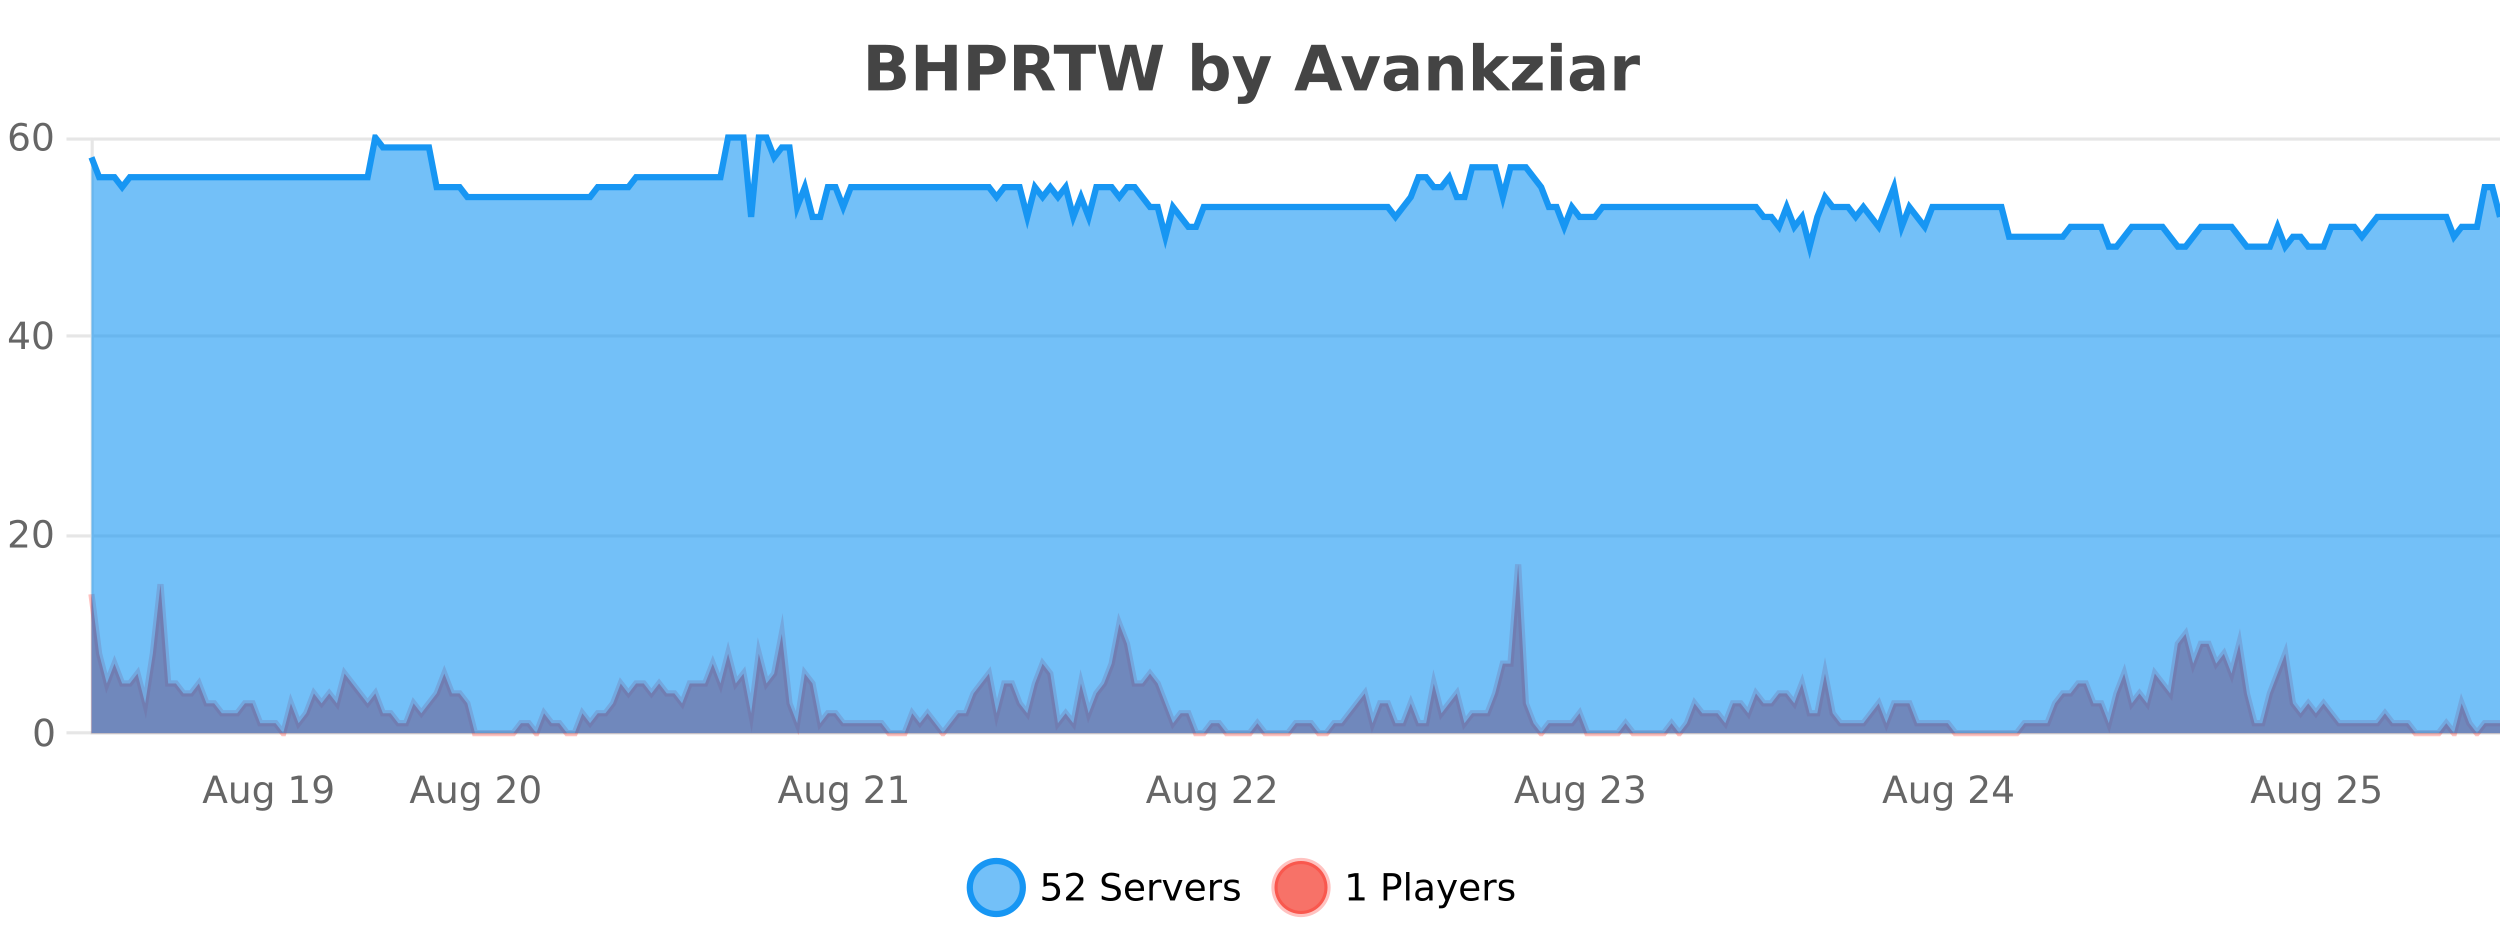 <?xml version="1.0" encoding="UTF-8"?>
<svg xmlns="http://www.w3.org/2000/svg" xmlns:xlink="http://www.w3.org/1999/xlink" width="800pt" height="300pt" viewBox="0 0 800 300" version="1.1">
<defs>
<clipPath id="clip1">
  <path d="M 282 263 L 356 263 L 356 300 L 282 300 Z M 282 263 "/>
</clipPath>
<clipPath id="clip2">
  <path d="M 379 263 L 454 263 L 454 300 L 379 300 Z M 379 263 "/>
</clipPath>
<clipPath id="clip3">
  <path d="M 29.27 180 L 800 180 L 800 234.602 L 29.27 234.602 Z M 29.27 180 "/>
</clipPath>
<clipPath id="clip4">
  <path d="M 28.27 152 L 800 152 L 800 235.602 L 28.27 235.602 Z M 28.27 152 "/>
</clipPath>
<clipPath id="clip5">
  <path d="M 29.27 44 L 800 44 L 800 234.602 L 29.27 234.602 Z M 29.27 44 "/>
</clipPath>
<clipPath id="clip6">
  <path d="M 28.27 43 L 800 43 L 800 108 L 28.27 108 Z M 28.27 43 "/>
</clipPath>
</defs>
<g id="surface386971">
<rect x="0" y="0" width="800" height="300" style="fill:rgb(100%,100%,100%);fill-opacity:1;stroke:none;"/>
<path style="fill:none;stroke-width:1;stroke-linecap:butt;stroke-linejoin:miter;stroke:rgb(0%,0%,0%);stroke-opacity:0.098;stroke-miterlimit:10;" d="M 30 234.5 L 800 234.5 "/>
<path style="fill:none;stroke-width:1;stroke-linecap:butt;stroke-linejoin:miter;stroke:rgb(0%,0%,0%);stroke-opacity:0.098;stroke-miterlimit:10;" d="M 21.27 234.5 L 29 234.5 "/>
<path style="fill:none;stroke-width:1;stroke-linecap:butt;stroke-linejoin:miter;stroke:rgb(0%,0%,0%);stroke-opacity:0.098;stroke-miterlimit:10;" d="M 30 171.5 L 800 171.5 "/>
<path style="fill:none;stroke-width:1;stroke-linecap:butt;stroke-linejoin:miter;stroke:rgb(0%,0%,0%);stroke-opacity:0.098;stroke-miterlimit:10;" d="M 21.27 171.5 L 29 171.5 "/>
<path style="fill:none;stroke-width:1;stroke-linecap:butt;stroke-linejoin:miter;stroke:rgb(0%,0%,0%);stroke-opacity:0.098;stroke-miterlimit:10;" d="M 30 107.5 L 800 107.5 "/>
<path style="fill:none;stroke-width:1;stroke-linecap:butt;stroke-linejoin:miter;stroke:rgb(0%,0%,0%);stroke-opacity:0.098;stroke-miterlimit:10;" d="M 21.27 107.5 L 29 107.5 "/>
<path style="fill:none;stroke-width:1;stroke-linecap:butt;stroke-linejoin:miter;stroke:rgb(0%,0%,0%);stroke-opacity:0.098;stroke-miterlimit:10;" d="M 30 44.5 L 800 44.5 "/>
<path style="fill:none;stroke-width:1;stroke-linecap:butt;stroke-linejoin:miter;stroke:rgb(0%,0%,0%);stroke-opacity:0.098;stroke-miterlimit:10;" d="M 21.27 44.5 L 29 44.5 "/>
<path style=" stroke:none;fill-rule:nonzero;fill:rgb(9.02%,58.824%,95.294%);fill-opacity:0.6;" d="M 327.305 284 C 327.305 288.688 323.508 292.484 318.82 292.484 C 314.133 292.484 310.336 288.688 310.336 284 C 310.336 279.312 314.133 275.516 318.82 275.516 C 323.508 275.516 327.305 279.312 327.305 284 Z M 327.305 284 "/>
<g clip-path="url(#clip1)" clip-rule="nonzero">
<path style="fill:none;stroke-width:2;stroke-linecap:butt;stroke-linejoin:miter;stroke:rgb(9.02%,58.824%,95.294%);stroke-opacity:1;stroke-miterlimit:10;" d="M 327.305 284 C 327.305 288.688 323.508 292.484 318.82 292.484 C 314.133 292.484 310.336 288.688 310.336 284 C 310.336 279.312 314.133 275.516 318.82 275.516 C 323.508 275.516 327.305 279.312 327.305 284 Z M 327.305 284 "/>
</g>
<path style=" stroke:none;fill-rule:nonzero;fill:rgb(0%,0%,0%);fill-opacity:1;" d="M 333.93 279.406 L 338.57 279.406 L 338.57 280.406 L 335.008 280.406 L 335.008 282.547 C 335.184 282.484 335.355 282.445 335.523 282.422 C 335.699 282.391 335.871 282.375 336.039 282.375 C 337.016 282.375 337.793 282.648 338.367 283.188 C 338.938 283.719 339.227 284.438 339.227 285.344 C 339.227 286.293 338.93 287.027 338.336 287.547 C 337.75 288.07 336.93 288.328 335.867 288.328 C 335.492 288.328 335.109 288.297 334.727 288.234 C 334.352 288.172 333.961 288.078 333.555 287.953 L 333.555 286.766 C 333.906 286.953 334.273 287.094 334.648 287.188 C 335.023 287.281 335.418 287.328 335.836 287.328 C 336.512 287.328 337.047 287.152 337.445 286.797 C 337.84 286.445 338.039 285.961 338.039 285.344 C 338.039 284.742 337.84 284.262 337.445 283.906 C 337.047 283.555 336.512 283.375 335.836 283.375 C 335.523 283.375 335.203 283.414 334.883 283.484 C 334.57 283.547 334.25 283.652 333.93 283.797 Z M 342.566 287.156 L 346.707 287.156 L 346.707 288.156 L 341.145 288.156 L 341.145 287.156 C 341.59 286.699 342.199 286.078 342.973 285.297 C 343.754 284.508 344.242 283.996 344.441 283.766 C 344.824 283.352 345.09 282.996 345.238 282.703 C 345.395 282.402 345.473 282.109 345.473 281.828 C 345.473 281.359 345.305 280.98 344.973 280.688 C 344.648 280.398 344.227 280.25 343.707 280.25 C 343.332 280.25 342.934 280.312 342.52 280.438 C 342.113 280.562 341.676 280.762 341.207 281.031 L 341.207 279.828 C 341.684 279.641 342.129 279.5 342.535 279.406 C 342.949 279.305 343.332 279.25 343.676 279.25 C 344.582 279.25 345.305 279.48 345.848 279.938 C 346.387 280.387 346.66 280.992 346.66 281.75 C 346.66 282.105 346.59 282.445 346.457 282.766 C 346.32 283.09 346.074 283.469 345.723 283.906 C 345.617 284.023 345.305 284.352 344.785 284.891 C 344.262 285.434 343.523 286.188 342.566 287.156 Z M 358.141 279.688 L 358.141 280.844 C 357.691 280.637 357.266 280.48 356.859 280.375 C 356.461 280.262 356.082 280.203 355.719 280.203 C 355.07 280.203 354.57 280.328 354.219 280.578 C 353.875 280.828 353.703 281.188 353.703 281.656 C 353.703 282.043 353.816 282.336 354.047 282.531 C 354.273 282.73 354.719 282.887 355.375 283 L 356.078 283.156 C 356.961 283.324 357.613 283.621 358.031 284.047 C 358.457 284.465 358.672 285.027 358.672 285.734 C 358.672 286.59 358.383 287.234 357.812 287.672 C 357.25 288.109 356.414 288.328 355.312 288.328 C 354.906 288.328 354.469 288.281 354 288.188 C 353.531 288.094 353.047 287.953 352.547 287.766 L 352.547 286.547 C 353.023 286.82 353.492 287.023 353.953 287.156 C 354.422 287.293 354.875 287.359 355.312 287.359 C 355.988 287.359 356.508 287.23 356.875 286.969 C 357.25 286.699 357.438 286.32 357.438 285.828 C 357.438 285.402 357.301 285.07 357.031 284.828 C 356.77 284.578 356.336 284.398 355.734 284.281 L 355.016 284.141 C 354.129 283.965 353.488 283.688 353.094 283.312 C 352.707 282.938 352.516 282.418 352.516 281.75 C 352.516 280.969 352.785 280.359 353.328 279.922 C 353.867 279.477 354.617 279.25 355.578 279.25 C 355.992 279.25 356.41 279.289 356.828 279.359 C 357.254 279.434 357.691 279.543 358.141 279.688 Z M 366.086 284.609 L 366.086 285.125 L 361.117 285.125 C 361.168 285.875 361.391 286.445 361.789 286.828 C 362.195 287.215 362.75 287.406 363.461 287.406 C 363.875 287.406 364.277 287.359 364.664 287.266 C 365.059 287.164 365.449 287.008 365.836 286.797 L 365.836 287.828 C 365.438 287.984 365.039 288.105 364.633 288.188 C 364.227 288.281 363.812 288.328 363.398 288.328 C 362.355 288.328 361.527 288.027 360.914 287.422 C 360.297 286.809 359.992 285.98 359.992 284.938 C 359.992 283.867 360.281 283.016 360.867 282.391 C 361.449 281.758 362.23 281.438 363.211 281.438 C 364.094 281.438 364.793 281.727 365.305 282.297 C 365.824 282.859 366.086 283.633 366.086 284.609 Z M 365.008 284.281 C 364.996 283.699 364.828 283.23 364.508 282.875 C 364.184 282.523 363.758 282.344 363.227 282.344 C 362.621 282.344 362.137 282.516 361.773 282.859 C 361.418 283.203 361.215 283.684 361.164 284.297 Z M 371.656 282.594 C 371.531 282.531 371.395 282.484 371.25 282.453 C 371.113 282.414 370.957 282.391 370.781 282.391 C 370.176 282.391 369.707 282.59 369.375 282.984 C 369.051 283.383 368.891 283.953 368.891 284.703 L 368.891 288.156 L 367.812 288.156 L 367.812 281.594 L 368.891 281.594 L 368.891 282.609 C 369.117 282.215 369.414 281.922 369.781 281.734 C 370.145 281.539 370.586 281.438 371.109 281.438 C 371.18 281.438 371.258 281.445 371.344 281.453 C 371.438 281.465 371.535 281.48 371.641 281.5 Z M 372.012 281.594 L 373.152 281.594 L 375.199 287.094 L 377.262 281.594 L 378.402 281.594 L 375.934 288.156 L 374.465 288.156 Z M 385.504 284.609 L 385.504 285.125 L 380.535 285.125 C 380.586 285.875 380.809 286.445 381.207 286.828 C 381.613 287.215 382.168 287.406 382.879 287.406 C 383.293 287.406 383.695 287.359 384.082 287.266 C 384.477 287.164 384.867 287.008 385.254 286.797 L 385.254 287.828 C 384.855 287.984 384.457 288.105 384.051 288.188 C 383.645 288.281 383.23 288.328 382.816 288.328 C 381.773 288.328 380.945 288.027 380.332 287.422 C 379.715 286.809 379.41 285.98 379.41 284.938 C 379.41 283.867 379.699 283.016 380.285 282.391 C 380.867 281.758 381.648 281.438 382.629 281.438 C 383.512 281.438 384.211 281.727 384.723 282.297 C 385.242 282.859 385.504 283.633 385.504 284.609 Z M 384.426 284.281 C 384.414 283.699 384.246 283.23 383.926 282.875 C 383.602 282.523 383.176 282.344 382.645 282.344 C 382.039 282.344 381.555 282.516 381.191 282.859 C 380.836 283.203 380.633 283.684 380.582 284.297 Z M 391.074 282.594 C 390.949 282.531 390.812 282.484 390.668 282.453 C 390.531 282.414 390.375 282.391 390.199 282.391 C 389.594 282.391 389.125 282.59 388.793 282.984 C 388.469 283.383 388.309 283.953 388.309 284.703 L 388.309 288.156 L 387.23 288.156 L 387.23 281.594 L 388.309 281.594 L 388.309 282.609 C 388.535 282.215 388.832 281.922 389.199 281.734 C 389.562 281.539 390.004 281.438 390.527 281.438 C 390.598 281.438 390.676 281.445 390.762 281.453 C 390.855 281.465 390.953 281.48 391.059 281.5 Z M 396.383 281.781 L 396.383 282.812 C 396.078 282.656 395.762 282.543 395.43 282.469 C 395.105 282.387 394.766 282.344 394.414 282.344 C 393.883 282.344 393.48 282.43 393.211 282.594 C 392.938 282.75 392.805 282.996 392.805 283.328 C 392.805 283.578 392.898 283.777 393.086 283.922 C 393.281 284.059 393.672 284.188 394.258 284.312 L 394.617 284.406 C 395.387 284.562 395.934 284.793 396.258 285.094 C 396.578 285.398 396.742 285.812 396.742 286.344 C 396.742 286.961 396.496 287.445 396.008 287.797 C 395.527 288.152 394.867 288.328 394.023 288.328 C 393.668 288.328 393.297 288.289 392.914 288.219 C 392.539 288.156 392.141 288.059 391.727 287.922 L 391.727 286.797 C 392.121 287.008 392.512 287.164 392.898 287.266 C 393.281 287.371 393.668 287.422 394.055 287.422 C 394.555 287.422 394.938 287.34 395.211 287.172 C 395.492 286.996 395.633 286.746 395.633 286.422 C 395.633 286.133 395.531 285.906 395.336 285.75 C 395.137 285.594 394.703 285.445 394.039 285.297 L 393.664 285.219 C 392.996 285.074 392.512 284.855 392.211 284.562 C 391.918 284.273 391.773 283.875 391.773 283.375 C 391.773 282.75 391.992 282.273 392.43 281.938 C 392.867 281.605 393.484 281.438 394.289 281.438 C 394.684 281.438 395.059 281.469 395.414 281.531 C 395.766 281.586 396.09 281.668 396.383 281.781 Z M 328.82 277.016 "/>
<path style=" stroke:none;fill-rule:nonzero;fill:rgb(96.863%,44.706%,40.784%);fill-opacity:1;" d="M 424.809 284 C 424.809 288.688 421.008 292.484 416.32 292.484 C 411.637 292.484 407.836 288.688 407.836 284 C 407.836 279.312 411.637 275.516 416.32 275.516 C 421.008 275.516 424.809 279.312 424.809 284 Z M 424.809 284 "/>
<g clip-path="url(#clip2)" clip-rule="nonzero">
<path style="fill:none;stroke-width:2;stroke-linecap:butt;stroke-linejoin:miter;stroke:rgb(100%,4.706%,0%);stroke-opacity:0.247;stroke-miterlimit:10;" d="M 424.809 284 C 424.809 288.688 421.008 292.484 416.32 292.484 C 411.637 292.484 407.836 288.688 407.836 284 C 407.836 279.312 411.637 275.516 416.32 275.516 C 421.008 275.516 424.809 279.312 424.809 284 Z M 424.809 284 "/>
</g>
<path style=" stroke:none;fill-rule:nonzero;fill:rgb(0%,0%,0%);fill-opacity:1;" d="M 431.617 287.156 L 433.555 287.156 L 433.555 280.484 L 431.445 280.906 L 431.445 279.828 L 433.539 279.406 L 434.727 279.406 L 434.727 287.156 L 436.664 287.156 L 436.664 288.156 L 431.617 288.156 Z M 443.945 280.375 L 443.945 283.672 L 445.43 283.672 C 445.98 283.672 446.406 283.531 446.711 283.25 C 447.012 282.961 447.164 282.547 447.164 282.016 C 447.164 281.496 447.012 281.094 446.711 280.812 C 446.406 280.523 445.98 280.375 445.43 280.375 Z M 442.758 279.406 L 445.43 279.406 C 446.418 279.406 447.164 279.633 447.664 280.078 C 448.164 280.516 448.414 281.164 448.414 282.016 C 448.414 282.883 448.164 283.539 447.664 283.984 C 447.164 284.422 446.418 284.641 445.43 284.641 L 443.945 284.641 L 443.945 288.156 L 442.758 288.156 Z M 449.945 279.031 L 451.023 279.031 L 451.023 288.156 L 449.945 288.156 Z M 456.266 284.859 C 455.398 284.859 454.797 284.961 454.453 285.156 C 454.117 285.355 453.953 285.695 453.953 286.172 C 453.953 286.559 454.078 286.867 454.328 287.094 C 454.586 287.312 454.93 287.422 455.359 287.422 C 455.961 287.422 456.441 287.215 456.797 286.797 C 457.16 286.371 457.344 285.805 457.344 285.094 L 457.344 284.859 Z M 458.422 284.406 L 458.422 288.156 L 457.344 288.156 L 457.344 287.156 C 457.094 287.555 456.785 287.852 456.422 288.047 C 456.055 288.234 455.609 288.328 455.078 288.328 C 454.398 288.328 453.863 288.141 453.469 287.766 C 453.07 287.383 452.875 286.875 452.875 286.25 C 452.875 285.512 453.117 284.953 453.609 284.578 C 454.109 284.203 454.848 284.016 455.828 284.016 L 457.344 284.016 L 457.344 283.906 C 457.344 283.406 457.176 283.023 456.844 282.75 C 456.52 282.48 456.066 282.344 455.484 282.344 C 455.109 282.344 454.738 282.391 454.375 282.484 C 454.02 282.578 453.68 282.715 453.359 282.891 L 453.359 281.891 C 453.754 281.734 454.133 281.621 454.5 281.547 C 454.875 281.477 455.238 281.438 455.594 281.438 C 456.539 281.438 457.25 281.684 457.719 282.172 C 458.188 282.664 458.422 283.406 458.422 284.406 Z M 463.367 288.766 C 463.062 289.547 462.766 290.055 462.477 290.297 C 462.184 290.535 461.797 290.656 461.32 290.656 L 460.461 290.656 L 460.461 289.75 L 461.086 289.75 C 461.387 289.75 461.617 289.676 461.773 289.531 C 461.938 289.395 462.121 289.066 462.32 288.547 L 462.523 288.047 L 459.867 281.594 L 461.008 281.594 L 463.055 286.719 L 465.117 281.594 L 466.258 281.594 Z M 473.359 284.609 L 473.359 285.125 L 468.391 285.125 C 468.441 285.875 468.664 286.445 469.062 286.828 C 469.469 287.215 470.023 287.406 470.734 287.406 C 471.148 287.406 471.551 287.359 471.938 287.266 C 472.332 287.164 472.723 287.008 473.109 286.797 L 473.109 287.828 C 472.711 287.984 472.312 288.105 471.906 288.188 C 471.5 288.281 471.086 288.328 470.672 288.328 C 469.629 288.328 468.801 288.027 468.188 287.422 C 467.57 286.809 467.266 285.98 467.266 284.938 C 467.266 283.867 467.555 283.016 468.141 282.391 C 468.723 281.758 469.504 281.438 470.484 281.438 C 471.367 281.438 472.066 281.727 472.578 282.297 C 473.098 282.859 473.359 283.633 473.359 284.609 Z M 472.281 284.281 C 472.27 283.699 472.102 283.23 471.781 282.875 C 471.457 282.523 471.031 282.344 470.5 282.344 C 469.895 282.344 469.41 282.516 469.047 282.859 C 468.691 283.203 468.488 283.684 468.438 284.297 Z M 478.93 282.594 C 478.805 282.531 478.668 282.484 478.523 282.453 C 478.387 282.414 478.23 282.391 478.055 282.391 C 477.449 282.391 476.98 282.59 476.648 282.984 C 476.324 283.383 476.164 283.953 476.164 284.703 L 476.164 288.156 L 475.086 288.156 L 475.086 281.594 L 476.164 281.594 L 476.164 282.609 C 476.391 282.215 476.688 281.922 477.055 281.734 C 477.418 281.539 477.859 281.438 478.383 281.438 C 478.453 281.438 478.531 281.445 478.617 281.453 C 478.711 281.465 478.809 281.48 478.914 281.5 Z M 484.238 281.781 L 484.238 282.812 C 483.934 282.656 483.617 282.543 483.285 282.469 C 482.961 282.387 482.621 282.344 482.27 282.344 C 481.738 282.344 481.336 282.43 481.066 282.594 C 480.793 282.75 480.66 282.996 480.66 283.328 C 480.66 283.578 480.754 283.777 480.941 283.922 C 481.137 284.059 481.527 284.188 482.113 284.312 L 482.473 284.406 C 483.242 284.562 483.789 284.793 484.113 285.094 C 484.434 285.398 484.598 285.812 484.598 286.344 C 484.598 286.961 484.352 287.445 483.863 287.797 C 483.383 288.152 482.723 288.328 481.879 288.328 C 481.523 288.328 481.152 288.289 480.77 288.219 C 480.395 288.156 479.996 288.059 479.582 287.922 L 479.582 286.797 C 479.977 287.008 480.367 287.164 480.754 287.266 C 481.137 287.371 481.523 287.422 481.91 287.422 C 482.41 287.422 482.793 287.34 483.066 287.172 C 483.348 286.996 483.488 286.746 483.488 286.422 C 483.488 286.133 483.387 285.906 483.191 285.75 C 482.992 285.594 482.559 285.445 481.895 285.297 L 481.52 285.219 C 480.852 285.074 480.367 284.855 480.066 284.562 C 479.773 284.273 479.629 283.875 479.629 283.375 C 479.629 282.75 479.848 282.273 480.285 281.938 C 480.723 281.605 481.34 281.438 482.145 281.438 C 482.539 281.438 482.914 281.469 483.27 281.531 C 483.621 281.586 483.945 281.668 484.238 281.781 Z M 426.32 277.016 "/>
<path style=" stroke:none;fill-rule:nonzero;fill:rgb(26.667%,26.667%,26.667%);fill-opacity:1;" d="M 283.672 19.984 C 284.266 19.984 284.711 19.855 285.016 19.594 C 285.328 19.336 285.484 18.949 285.484 18.438 C 285.484 17.938 285.328 17.559 285.016 17.297 C 284.711 17.039 284.266 16.906 283.672 16.906 L 281.594 16.906 L 281.594 19.984 Z M 283.797 26.359 C 284.555 26.359 285.125 26.203 285.5 25.891 C 285.883 25.57 286.078 25.086 286.078 24.438 C 286.078 23.805 285.891 23.328 285.516 23.016 C 285.141 22.703 284.566 22.547 283.797 22.547 L 281.594 22.547 L 281.594 26.359 Z M 287.297 21.125 C 288.109 21.355 288.734 21.789 289.172 22.422 C 289.617 23.047 289.844 23.82 289.844 24.734 C 289.844 26.141 289.363 27.195 288.406 27.891 C 287.457 28.578 286.016 28.922 284.078 28.922 L 277.844 28.922 L 277.844 14.344 L 283.484 14.344 C 285.504 14.344 286.969 14.652 287.875 15.266 C 288.789 15.871 289.25 16.852 289.25 18.203 C 289.25 18.914 289.082 19.516 288.75 20.016 C 288.414 20.508 287.93 20.875 287.297 21.125 Z M 293.086 14.344 L 296.836 14.344 L 296.836 19.891 L 302.383 19.891 L 302.383 14.344 L 306.148 14.344 L 306.148 28.922 L 302.383 28.922 L 302.383 22.734 L 296.836 22.734 L 296.836 28.922 L 293.086 28.922 Z M 309.828 14.344 L 316.062 14.344 C 317.914 14.344 319.336 14.758 320.328 15.578 C 321.328 16.402 321.828 17.574 321.828 19.094 C 321.828 20.625 321.328 21.805 320.328 22.625 C 319.336 23.449 317.914 23.859 316.062 23.859 L 313.578 23.859 L 313.578 28.922 L 309.828 28.922 Z M 313.578 17.062 L 313.578 21.141 L 315.656 21.141 C 316.383 21.141 316.945 20.965 317.344 20.609 C 317.75 20.258 317.953 19.75 317.953 19.094 C 317.953 18.449 317.75 17.949 317.344 17.594 C 316.945 17.242 316.383 17.062 315.656 17.062 Z M 329.812 20.812 C 330.602 20.812 331.172 20.668 331.516 20.375 C 331.859 20.074 332.031 19.59 332.031 18.922 C 332.031 18.258 331.859 17.781 331.516 17.5 C 331.172 17.211 330.602 17.062 329.812 17.062 L 328.234 17.062 L 328.234 20.812 Z M 328.234 23.406 L 328.234 28.922 L 324.484 28.922 L 324.484 14.344 L 330.219 14.344 C 332.133 14.344 333.539 14.668 334.438 15.312 C 335.332 15.961 335.781 16.977 335.781 18.359 C 335.781 19.328 335.547 20.125 335.078 20.75 C 334.617 21.367 333.922 21.82 332.984 22.109 C 333.492 22.227 333.953 22.492 334.359 22.906 C 334.766 23.312 335.176 23.938 335.594 24.781 L 337.641 28.922 L 333.641 28.922 L 331.859 25.297 C 331.504 24.57 331.141 24.074 330.766 23.812 C 330.398 23.543 329.91 23.406 329.297 23.406 Z M 337.234 14.344 L 350.672 14.344 L 350.672 17.188 L 345.844 17.188 L 345.844 28.922 L 342.078 28.922 L 342.078 17.188 L 337.234 17.188 Z M 351.379 14.344 L 354.988 14.344 L 357.504 24.938 L 360.004 14.344 L 363.629 14.344 L 366.129 24.938 L 368.645 14.344 L 372.223 14.344 L 368.785 28.922 L 364.441 28.922 L 361.801 17.844 L 359.191 28.922 L 354.848 28.922 Z M 387.309 26.672 C 388.059 26.672 388.629 26.402 389.027 25.859 C 389.422 25.309 389.621 24.512 389.621 23.469 C 389.621 22.43 389.422 21.637 389.027 21.094 C 388.629 20.543 388.059 20.266 387.309 20.266 C 386.559 20.266 385.98 20.543 385.574 21.094 C 385.176 21.637 384.98 22.43 384.98 23.469 C 384.98 24.5 385.176 25.293 385.574 25.844 C 385.98 26.398 386.559 26.672 387.309 26.672 Z M 384.98 19.578 C 385.469 18.945 386.004 18.477 386.59 18.172 C 387.172 17.871 387.844 17.719 388.605 17.719 C 389.957 17.719 391.066 18.258 391.934 19.328 C 392.797 20.402 393.23 21.781 393.23 23.469 C 393.23 25.148 392.797 26.523 391.934 27.594 C 391.066 28.668 389.957 29.203 388.605 29.203 C 387.844 29.203 387.172 29.051 386.59 28.75 C 386.004 28.449 385.469 27.98 384.98 27.344 L 384.98 28.922 L 381.496 28.922 L 381.496 13.719 L 384.98 13.719 Z M 394.375 17.984 L 397.859 17.984 L 400.812 25.406 L 403.312 17.984 L 406.797 17.984 L 402.203 29.953 C 401.742 31.172 401.203 32.02 400.578 32.5 C 399.961 32.988 399.156 33.234 398.156 33.234 L 396.125 33.234 L 396.125 30.938 L 397.219 30.938 C 397.812 30.938 398.242 30.844 398.516 30.656 C 398.785 30.469 398.992 30.129 399.141 29.641 L 399.25 29.344 Z M 424.812 26.266 L 418.938 26.266 L 418 28.922 L 414.219 28.922 L 419.625 14.344 L 424.109 14.344 L 429.5 28.922 L 425.734 28.922 Z M 419.875 23.562 L 423.859 23.562 L 421.875 17.766 Z M 429.188 17.984 L 432.688 17.984 L 435.422 25.547 L 438.125 17.984 L 441.641 17.984 L 437.328 28.922 L 433.484 28.922 Z M 448.508 24 C 447.777 24 447.23 24.125 446.867 24.375 C 446.5 24.617 446.32 24.98 446.32 25.469 C 446.32 25.906 446.465 26.25 446.758 26.5 C 447.059 26.75 447.469 26.875 447.992 26.875 C 448.648 26.875 449.199 26.641 449.648 26.172 C 450.105 25.703 450.336 25.117 450.336 24.406 L 450.336 24 Z M 453.852 22.688 L 453.852 28.922 L 450.336 28.922 L 450.336 27.297 C 449.867 27.965 449.336 28.449 448.742 28.75 C 448.156 29.051 447.445 29.203 446.602 29.203 C 445.477 29.203 444.559 28.875 443.852 28.219 C 443.141 27.555 442.789 26.695 442.789 25.641 C 442.789 24.359 443.227 23.422 444.102 22.828 C 444.984 22.227 446.375 21.922 448.273 21.922 L 450.336 21.922 L 450.336 21.641 C 450.336 21.09 450.117 20.688 449.68 20.438 C 449.242 20.18 448.559 20.047 447.633 20.047 C 446.883 20.047 446.184 20.125 445.539 20.281 C 444.891 20.43 444.293 20.648 443.742 20.938 L 443.742 18.281 C 444.492 18.094 445.242 17.953 445.992 17.859 C 446.75 17.766 447.512 17.719 448.273 17.719 C 450.242 17.719 451.664 18.109 452.539 18.891 C 453.414 19.664 453.852 20.93 453.852 22.688 Z M 468.094 22.266 L 468.094 28.922 L 464.578 28.922 L 464.578 23.828 C 464.578 22.883 464.555 22.23 464.516 21.875 C 464.473 21.512 464.398 21.246 464.297 21.078 C 464.16 20.852 463.973 20.672 463.734 20.547 C 463.504 20.422 463.238 20.359 462.938 20.359 C 462.207 20.359 461.633 20.641 461.219 21.203 C 460.801 21.766 460.594 22.547 460.594 23.547 L 460.594 28.922 L 457.109 28.922 L 457.109 17.984 L 460.594 17.984 L 460.594 19.578 C 461.125 18.945 461.688 18.477 462.281 18.172 C 462.875 17.871 463.523 17.719 464.234 17.719 C 465.504 17.719 466.461 18.109 467.109 18.891 C 467.766 19.664 468.094 20.789 468.094 22.266 Z M 471.352 13.719 L 474.836 13.719 L 474.836 22 L 478.867 17.984 L 482.93 17.984 L 477.586 23 L 483.352 28.922 L 479.102 28.922 L 474.836 24.359 L 474.836 28.922 L 471.352 28.922 Z M 484.102 17.984 L 493.648 17.984 L 493.648 20.422 L 487.883 26.422 L 493.648 26.422 L 493.648 28.922 L 483.867 28.922 L 483.867 26.484 L 489.617 20.484 L 484.102 20.484 Z M 496.289 17.984 L 499.773 17.984 L 499.773 28.922 L 496.289 28.922 Z M 496.289 13.719 L 499.773 13.719 L 499.773 16.578 L 496.289 16.578 Z M 508.039 24 C 507.309 24 506.762 24.125 506.398 24.375 C 506.031 24.617 505.852 24.98 505.852 25.469 C 505.852 25.906 505.996 26.25 506.289 26.5 C 506.59 26.75 507 26.875 507.523 26.875 C 508.18 26.875 508.73 26.641 509.18 26.172 C 509.637 25.703 509.867 25.117 509.867 24.406 L 509.867 24 Z M 513.383 22.688 L 513.383 28.922 L 509.867 28.922 L 509.867 27.297 C 509.398 27.965 508.867 28.449 508.273 28.75 C 507.688 29.051 506.977 29.203 506.133 29.203 C 505.008 29.203 504.09 28.875 503.383 28.219 C 502.672 27.555 502.32 26.695 502.32 25.641 C 502.32 24.359 502.758 23.422 503.633 22.828 C 504.516 22.227 505.906 21.922 507.805 21.922 L 509.867 21.922 L 509.867 21.641 C 509.867 21.09 509.648 20.688 509.211 20.438 C 508.773 20.18 508.09 20.047 507.164 20.047 C 506.414 20.047 505.715 20.125 505.07 20.281 C 504.422 20.43 503.824 20.648 503.273 20.938 L 503.273 18.281 C 504.023 18.094 504.773 17.953 505.523 17.859 C 506.281 17.766 507.043 17.719 507.805 17.719 C 509.773 17.719 511.195 18.109 512.07 18.891 C 512.945 19.664 513.383 20.93 513.383 22.688 Z M 524.766 20.969 C 524.453 20.824 524.145 20.719 523.844 20.656 C 523.539 20.586 523.238 20.547 522.938 20.547 C 522.031 20.547 521.332 20.836 520.844 21.406 C 520.363 21.98 520.125 22.805 520.125 23.875 L 520.125 28.922 L 516.641 28.922 L 516.641 17.984 L 520.125 17.984 L 520.125 19.781 C 520.57 19.062 521.086 18.543 521.672 18.219 C 522.254 17.887 522.953 17.719 523.766 17.719 C 523.891 17.719 524.02 17.727 524.156 17.734 C 524.289 17.746 524.488 17.766 524.75 17.797 Z M 276 10.359 "/>
<path style="fill:none;stroke-width:1;stroke-linecap:butt;stroke-linejoin:miter;stroke:rgb(0%,0%,0%);stroke-opacity:0.098;stroke-miterlimit:10;" d="M 29 234.5 L 801 234.5 "/>
<path style=" stroke:none;fill-rule:nonzero;fill:rgb(40%,40%,40%);fill-opacity:1;" d="M 68.832 249.375 L 67.223 253.719 L 70.441 253.719 Z M 68.16 248.203 L 69.504 248.203 L 72.832 256.953 L 71.598 256.953 L 70.801 254.703 L 66.863 254.703 L 66.066 256.953 L 64.816 256.953 Z M 73.945 254.359 L 73.945 250.391 L 75.023 250.391 L 75.023 254.328 C 75.023 254.945 75.141 255.406 75.383 255.719 C 75.633 256.031 75.996 256.188 76.477 256.188 C 77.059 256.188 77.516 256.008 77.852 255.641 C 78.195 255.266 78.367 254.758 78.367 254.109 L 78.367 250.391 L 79.445 250.391 L 79.445 256.953 L 78.367 256.953 L 78.367 255.938 C 78.105 256.344 77.805 256.648 77.461 256.844 C 77.117 257.031 76.715 257.125 76.258 257.125 C 75.496 257.125 74.918 256.891 74.523 256.422 C 74.137 255.953 73.945 255.266 73.945 254.359 Z M 76.664 250.234 Z M 85.992 253.594 C 85.992 252.812 85.828 252.211 85.508 251.781 C 85.184 251.355 84.73 251.141 84.148 251.141 C 83.574 251.141 83.125 251.355 82.805 251.781 C 82.48 252.211 82.32 252.812 82.32 253.594 C 82.32 254.375 82.48 254.98 82.805 255.406 C 83.125 255.836 83.574 256.047 84.148 256.047 C 84.73 256.047 85.184 255.836 85.508 255.406 C 85.828 254.98 85.992 254.375 85.992 253.594 Z M 87.07 256.141 C 87.07 257.254 86.82 258.082 86.32 258.625 C 85.828 259.176 85.07 259.453 84.039 259.453 C 83.664 259.453 83.305 259.422 82.961 259.359 C 82.625 259.305 82.305 259.223 81.992 259.109 L 81.992 258.062 C 82.305 258.227 82.617 258.352 82.93 258.438 C 83.242 258.52 83.555 258.562 83.867 258.562 C 84.574 258.562 85.105 258.375 85.461 258 C 85.812 257.633 85.992 257.078 85.992 256.328 L 85.992 255.797 C 85.762 256.184 85.477 256.477 85.133 256.672 C 84.789 256.859 84.371 256.953 83.883 256.953 C 83.078 256.953 82.43 256.648 81.93 256.031 C 81.438 255.418 81.195 254.605 81.195 253.594 C 81.195 252.586 81.438 251.773 81.93 251.156 C 82.43 250.543 83.078 250.234 83.883 250.234 C 84.371 250.234 84.789 250.336 85.133 250.531 C 85.477 250.719 85.762 251.008 85.992 251.391 L 85.992 250.391 L 87.07 250.391 Z M 93.453 255.953 L 95.391 255.953 L 95.391 249.281 L 93.281 249.703 L 93.281 248.625 L 95.375 248.203 L 96.562 248.203 L 96.562 255.953 L 98.5 255.953 L 98.5 256.953 L 93.453 256.953 Z M 100.914 256.766 L 100.914 255.688 C 101.215 255.836 101.516 255.945 101.82 256.016 C 102.121 256.09 102.422 256.125 102.727 256.125 C 103.508 256.125 104.102 255.867 104.508 255.344 C 104.922 254.812 105.156 254.012 105.211 252.938 C 104.992 253.281 104.703 253.543 104.352 253.719 C 104.008 253.898 103.621 253.984 103.195 253.984 C 102.32 253.984 101.625 253.727 101.117 253.203 C 100.605 252.672 100.352 251.945 100.352 251.016 C 100.352 250.121 100.617 249.402 101.148 248.859 C 101.68 248.32 102.387 248.047 103.273 248.047 C 104.281 248.047 105.055 248.438 105.586 249.219 C 106.125 249.992 106.398 251.117 106.398 252.594 C 106.398 253.969 106.07 255.07 105.414 255.891 C 104.758 256.715 103.875 257.125 102.773 257.125 C 102.469 257.125 102.168 257.094 101.867 257.031 C 101.562 256.977 101.246 256.891 100.914 256.766 Z M 103.273 253.062 C 103.805 253.062 104.227 252.883 104.539 252.516 C 104.852 252.152 105.008 251.652 105.008 251.016 C 105.008 250.391 104.852 249.898 104.539 249.531 C 104.227 249.168 103.805 248.984 103.273 248.984 C 102.742 248.984 102.32 249.168 102.008 249.531 C 101.703 249.898 101.555 250.391 101.555 251.016 C 101.555 251.652 101.703 252.152 102.008 252.516 C 102.32 252.883 102.742 253.062 103.273 253.062 Z M 64.723 245.816 "/>
<path style=" stroke:none;fill-rule:nonzero;fill:rgb(40%,40%,40%);fill-opacity:1;" d="M 135.105 249.375 L 133.496 253.719 L 136.715 253.719 Z M 134.434 248.203 L 135.777 248.203 L 139.105 256.953 L 137.871 256.953 L 137.074 254.703 L 133.137 254.703 L 132.34 256.953 L 131.09 256.953 Z M 140.219 254.359 L 140.219 250.391 L 141.297 250.391 L 141.297 254.328 C 141.297 254.945 141.414 255.406 141.656 255.719 C 141.906 256.031 142.27 256.188 142.75 256.188 C 143.332 256.188 143.789 256.008 144.125 255.641 C 144.469 255.266 144.641 254.758 144.641 254.109 L 144.641 250.391 L 145.719 250.391 L 145.719 256.953 L 144.641 256.953 L 144.641 255.938 C 144.379 256.344 144.078 256.648 143.734 256.844 C 143.391 257.031 142.988 257.125 142.531 257.125 C 141.77 257.125 141.191 256.891 140.797 256.422 C 140.41 255.953 140.219 255.266 140.219 254.359 Z M 142.938 250.234 Z M 152.266 253.594 C 152.266 252.812 152.102 252.211 151.781 251.781 C 151.457 251.355 151.004 251.141 150.422 251.141 C 149.848 251.141 149.398 251.355 149.078 251.781 C 148.754 252.211 148.594 252.812 148.594 253.594 C 148.594 254.375 148.754 254.98 149.078 255.406 C 149.398 255.836 149.848 256.047 150.422 256.047 C 151.004 256.047 151.457 255.836 151.781 255.406 C 152.102 254.98 152.266 254.375 152.266 253.594 Z M 153.344 256.141 C 153.344 257.254 153.094 258.082 152.594 258.625 C 152.102 259.176 151.344 259.453 150.312 259.453 C 149.938 259.453 149.578 259.422 149.234 259.359 C 148.898 259.305 148.578 259.223 148.266 259.109 L 148.266 258.062 C 148.578 258.227 148.891 258.352 149.203 258.438 C 149.516 258.52 149.828 258.562 150.141 258.562 C 150.848 258.562 151.379 258.375 151.734 258 C 152.086 257.633 152.266 257.078 152.266 256.328 L 152.266 255.797 C 152.035 256.184 151.75 256.477 151.406 256.672 C 151.062 256.859 150.645 256.953 150.156 256.953 C 149.352 256.953 148.703 256.648 148.203 256.031 C 147.711 255.418 147.469 254.605 147.469 253.594 C 147.469 252.586 147.711 251.773 148.203 251.156 C 148.703 250.543 149.352 250.234 150.156 250.234 C 150.645 250.234 151.062 250.336 151.406 250.531 C 151.75 250.719 152.035 251.008 152.266 251.391 L 152.266 250.391 L 153.344 250.391 Z M 160.539 255.953 L 164.68 255.953 L 164.68 256.953 L 159.117 256.953 L 159.117 255.953 C 159.562 255.496 160.172 254.875 160.945 254.094 C 161.727 253.305 162.215 252.793 162.414 252.562 C 162.797 252.148 163.062 251.793 163.211 251.5 C 163.367 251.199 163.445 250.906 163.445 250.625 C 163.445 250.156 163.277 249.777 162.945 249.484 C 162.621 249.195 162.199 249.047 161.68 249.047 C 161.305 249.047 160.906 249.109 160.492 249.234 C 160.086 249.359 159.648 249.559 159.18 249.828 L 159.18 248.625 C 159.656 248.438 160.102 248.297 160.508 248.203 C 160.922 248.102 161.305 248.047 161.648 248.047 C 162.555 248.047 163.277 248.277 163.82 248.734 C 164.359 249.184 164.633 249.789 164.633 250.547 C 164.633 250.902 164.562 251.242 164.43 251.562 C 164.293 251.887 164.047 252.266 163.695 252.703 C 163.59 252.82 163.277 253.148 162.758 253.688 C 162.234 254.23 161.496 254.984 160.539 255.953 Z M 169.688 248.984 C 169.082 248.984 168.625 249.289 168.312 249.891 C 168.008 250.484 167.859 251.387 167.859 252.594 C 167.859 253.793 168.008 254.695 168.312 255.297 C 168.625 255.891 169.082 256.188 169.688 256.188 C 170.301 256.188 170.758 255.891 171.062 255.297 C 171.375 254.695 171.531 253.793 171.531 252.594 C 171.531 251.387 171.375 250.484 171.062 249.891 C 170.758 249.289 170.301 248.984 169.688 248.984 Z M 169.688 248.047 C 170.664 248.047 171.414 248.438 171.938 249.219 C 172.457 249.992 172.719 251.117 172.719 252.594 C 172.719 254.062 172.457 255.188 171.938 255.969 C 171.414 256.742 170.664 257.125 169.688 257.125 C 168.707 257.125 167.957 256.742 167.438 255.969 C 166.926 255.188 166.672 254.062 166.672 252.594 C 166.672 251.117 166.926 249.992 167.438 249.219 C 167.957 248.438 168.707 248.047 169.688 248.047 Z M 130.996 245.816 "/>
<path style=" stroke:none;fill-rule:nonzero;fill:rgb(40%,40%,40%);fill-opacity:1;" d="M 252.926 249.375 L 251.316 253.719 L 254.535 253.719 Z M 252.254 248.203 L 253.598 248.203 L 256.926 256.953 L 255.691 256.953 L 254.895 254.703 L 250.957 254.703 L 250.16 256.953 L 248.91 256.953 Z M 258.039 254.359 L 258.039 250.391 L 259.117 250.391 L 259.117 254.328 C 259.117 254.945 259.234 255.406 259.477 255.719 C 259.727 256.031 260.09 256.188 260.57 256.188 C 261.152 256.188 261.609 256.008 261.945 255.641 C 262.289 255.266 262.461 254.758 262.461 254.109 L 262.461 250.391 L 263.539 250.391 L 263.539 256.953 L 262.461 256.953 L 262.461 255.938 C 262.199 256.344 261.898 256.648 261.555 256.844 C 261.211 257.031 260.809 257.125 260.352 257.125 C 259.59 257.125 259.012 256.891 258.617 256.422 C 258.23 255.953 258.039 255.266 258.039 254.359 Z M 260.758 250.234 Z M 270.086 253.594 C 270.086 252.812 269.922 252.211 269.602 251.781 C 269.277 251.355 268.824 251.141 268.242 251.141 C 267.668 251.141 267.219 251.355 266.898 251.781 C 266.574 252.211 266.414 252.812 266.414 253.594 C 266.414 254.375 266.574 254.98 266.898 255.406 C 267.219 255.836 267.668 256.047 268.242 256.047 C 268.824 256.047 269.277 255.836 269.602 255.406 C 269.922 254.98 270.086 254.375 270.086 253.594 Z M 271.164 256.141 C 271.164 257.254 270.914 258.082 270.414 258.625 C 269.922 259.176 269.164 259.453 268.133 259.453 C 267.758 259.453 267.398 259.422 267.055 259.359 C 266.719 259.305 266.398 259.223 266.086 259.109 L 266.086 258.062 C 266.398 258.227 266.711 258.352 267.023 258.438 C 267.336 258.52 267.648 258.562 267.961 258.562 C 268.668 258.562 269.199 258.375 269.555 258 C 269.906 257.633 270.086 257.078 270.086 256.328 L 270.086 255.797 C 269.855 256.184 269.57 256.477 269.227 256.672 C 268.883 256.859 268.465 256.953 267.977 256.953 C 267.172 256.953 266.523 256.648 266.023 256.031 C 265.531 255.418 265.289 254.605 265.289 253.594 C 265.289 252.586 265.531 251.773 266.023 251.156 C 266.523 250.543 267.172 250.234 267.977 250.234 C 268.465 250.234 268.883 250.336 269.227 250.531 C 269.57 250.719 269.855 251.008 270.086 251.391 L 270.086 250.391 L 271.164 250.391 Z M 278.359 255.953 L 282.5 255.953 L 282.5 256.953 L 276.938 256.953 L 276.938 255.953 C 277.383 255.496 277.992 254.875 278.766 254.094 C 279.547 253.305 280.035 252.793 280.234 252.562 C 280.617 252.148 280.883 251.793 281.031 251.5 C 281.188 251.199 281.266 250.906 281.266 250.625 C 281.266 250.156 281.098 249.777 280.766 249.484 C 280.441 249.195 280.02 249.047 279.5 249.047 C 279.125 249.047 278.727 249.109 278.312 249.234 C 277.906 249.359 277.469 249.559 277 249.828 L 277 248.625 C 277.477 248.438 277.922 248.297 278.328 248.203 C 278.742 248.102 279.125 248.047 279.469 248.047 C 280.375 248.047 281.098 248.277 281.641 248.734 C 282.18 249.184 282.453 249.789 282.453 250.547 C 282.453 250.902 282.383 251.242 282.25 251.562 C 282.113 251.887 281.867 252.266 281.516 252.703 C 281.41 252.82 281.098 253.148 280.578 253.688 C 280.055 254.23 279.316 254.984 278.359 255.953 Z M 285.18 255.953 L 287.117 255.953 L 287.117 249.281 L 285.008 249.703 L 285.008 248.625 L 287.102 248.203 L 288.289 248.203 L 288.289 255.953 L 290.227 255.953 L 290.227 256.953 L 285.18 256.953 Z M 248.816 245.816 "/>
<path style=" stroke:none;fill-rule:nonzero;fill:rgb(40%,40%,40%);fill-opacity:1;" d="M 370.742 249.375 L 369.133 253.719 L 372.352 253.719 Z M 370.07 248.203 L 371.414 248.203 L 374.742 256.953 L 373.508 256.953 L 372.711 254.703 L 368.773 254.703 L 367.977 256.953 L 366.727 256.953 Z M 375.859 254.359 L 375.859 250.391 L 376.938 250.391 L 376.938 254.328 C 376.938 254.945 377.055 255.406 377.297 255.719 C 377.547 256.031 377.91 256.188 378.391 256.188 C 378.973 256.188 379.43 256.008 379.766 255.641 C 380.109 255.266 380.281 254.758 380.281 254.109 L 380.281 250.391 L 381.359 250.391 L 381.359 256.953 L 380.281 256.953 L 380.281 255.938 C 380.02 256.344 379.719 256.648 379.375 256.844 C 379.031 257.031 378.629 257.125 378.172 257.125 C 377.41 257.125 376.832 256.891 376.438 256.422 C 376.051 255.953 375.859 255.266 375.859 254.359 Z M 378.578 250.234 Z M 387.898 253.594 C 387.898 252.812 387.734 252.211 387.414 251.781 C 387.09 251.355 386.637 251.141 386.055 251.141 C 385.48 251.141 385.031 251.355 384.711 251.781 C 384.387 252.211 384.227 252.812 384.227 253.594 C 384.227 254.375 384.387 254.98 384.711 255.406 C 385.031 255.836 385.48 256.047 386.055 256.047 C 386.637 256.047 387.09 255.836 387.414 255.406 C 387.734 254.98 387.898 254.375 387.898 253.594 Z M 388.977 256.141 C 388.977 257.254 388.727 258.082 388.227 258.625 C 387.734 259.176 386.977 259.453 385.945 259.453 C 385.57 259.453 385.211 259.422 384.867 259.359 C 384.531 259.305 384.211 259.223 383.898 259.109 L 383.898 258.062 C 384.211 258.227 384.523 258.352 384.836 258.438 C 385.148 258.52 385.461 258.562 385.773 258.562 C 386.48 258.562 387.012 258.375 387.367 258 C 387.719 257.633 387.898 257.078 387.898 256.328 L 387.898 255.797 C 387.668 256.184 387.383 256.477 387.039 256.672 C 386.695 256.859 386.277 256.953 385.789 256.953 C 384.984 256.953 384.336 256.648 383.836 256.031 C 383.344 255.418 383.102 254.605 383.102 253.594 C 383.102 252.586 383.344 251.773 383.836 251.156 C 384.336 250.543 384.984 250.234 385.789 250.234 C 386.277 250.234 386.695 250.336 387.039 250.531 C 387.383 250.719 387.668 251.008 387.898 251.391 L 387.898 250.391 L 388.977 250.391 Z M 396.176 255.953 L 400.316 255.953 L 400.316 256.953 L 394.754 256.953 L 394.754 255.953 C 395.199 255.496 395.809 254.875 396.582 254.094 C 397.363 253.305 397.852 252.793 398.051 252.562 C 398.434 252.148 398.699 251.793 398.848 251.5 C 399.004 251.199 399.082 250.906 399.082 250.625 C 399.082 250.156 398.914 249.777 398.582 249.484 C 398.258 249.195 397.836 249.047 397.316 249.047 C 396.941 249.047 396.543 249.109 396.129 249.234 C 395.723 249.359 395.285 249.559 394.816 249.828 L 394.816 248.625 C 395.293 248.438 395.738 248.297 396.145 248.203 C 396.559 248.102 396.941 248.047 397.285 248.047 C 398.191 248.047 398.914 248.277 399.457 248.734 C 399.996 249.184 400.27 249.789 400.27 250.547 C 400.27 250.902 400.199 251.242 400.066 251.562 C 399.93 251.887 399.684 252.266 399.332 252.703 C 399.227 252.82 398.914 253.148 398.395 253.688 C 397.871 254.23 397.133 254.984 396.176 255.953 Z M 403.812 255.953 L 407.953 255.953 L 407.953 256.953 L 402.391 256.953 L 402.391 255.953 C 402.836 255.496 403.445 254.875 404.219 254.094 C 405 253.305 405.488 252.793 405.688 252.562 C 406.07 252.148 406.336 251.793 406.484 251.5 C 406.641 251.199 406.719 250.906 406.719 250.625 C 406.719 250.156 406.551 249.777 406.219 249.484 C 405.895 249.195 405.473 249.047 404.953 249.047 C 404.578 249.047 404.18 249.109 403.766 249.234 C 403.359 249.359 402.922 249.559 402.453 249.828 L 402.453 248.625 C 402.93 248.438 403.375 248.297 403.781 248.203 C 404.195 248.102 404.578 248.047 404.922 248.047 C 405.828 248.047 406.551 248.277 407.094 248.734 C 407.633 249.184 407.906 249.789 407.906 250.547 C 407.906 250.902 407.836 251.242 407.703 251.562 C 407.566 251.887 407.32 252.266 406.969 252.703 C 406.863 252.82 406.551 253.148 406.031 253.688 C 405.508 254.23 404.77 254.984 403.812 255.953 Z M 366.633 245.816 "/>
<path style=" stroke:none;fill-rule:nonzero;fill:rgb(40%,40%,40%);fill-opacity:1;" d="M 488.562 249.375 L 486.953 253.719 L 490.172 253.719 Z M 487.891 248.203 L 489.234 248.203 L 492.562 256.953 L 491.328 256.953 L 490.531 254.703 L 486.594 254.703 L 485.797 256.953 L 484.547 256.953 Z M 493.68 254.359 L 493.68 250.391 L 494.758 250.391 L 494.758 254.328 C 494.758 254.945 494.875 255.406 495.117 255.719 C 495.367 256.031 495.73 256.188 496.211 256.188 C 496.793 256.188 497.25 256.008 497.586 255.641 C 497.93 255.266 498.102 254.758 498.102 254.109 L 498.102 250.391 L 499.18 250.391 L 499.18 256.953 L 498.102 256.953 L 498.102 255.938 C 497.84 256.344 497.539 256.648 497.195 256.844 C 496.852 257.031 496.449 257.125 495.992 257.125 C 495.23 257.125 494.652 256.891 494.258 256.422 C 493.871 255.953 493.68 255.266 493.68 254.359 Z M 496.398 250.234 Z M 505.719 253.594 C 505.719 252.812 505.555 252.211 505.234 251.781 C 504.91 251.355 504.457 251.141 503.875 251.141 C 503.301 251.141 502.852 251.355 502.531 251.781 C 502.207 252.211 502.047 252.812 502.047 253.594 C 502.047 254.375 502.207 254.98 502.531 255.406 C 502.852 255.836 503.301 256.047 503.875 256.047 C 504.457 256.047 504.91 255.836 505.234 255.406 C 505.555 254.98 505.719 254.375 505.719 253.594 Z M 506.797 256.141 C 506.797 257.254 506.547 258.082 506.047 258.625 C 505.555 259.176 504.797 259.453 503.766 259.453 C 503.391 259.453 503.031 259.422 502.688 259.359 C 502.352 259.305 502.031 259.223 501.719 259.109 L 501.719 258.062 C 502.031 258.227 502.344 258.352 502.656 258.438 C 502.969 258.52 503.281 258.562 503.594 258.562 C 504.301 258.562 504.832 258.375 505.188 258 C 505.539 257.633 505.719 257.078 505.719 256.328 L 505.719 255.797 C 505.488 256.184 505.203 256.477 504.859 256.672 C 504.516 256.859 504.098 256.953 503.609 256.953 C 502.805 256.953 502.156 256.648 501.656 256.031 C 501.164 255.418 500.922 254.605 500.922 253.594 C 500.922 252.586 501.164 251.773 501.656 251.156 C 502.156 250.543 502.805 250.234 503.609 250.234 C 504.098 250.234 504.516 250.336 504.859 250.531 C 505.203 250.719 505.488 251.008 505.719 251.391 L 505.719 250.391 L 506.797 250.391 Z M 513.996 255.953 L 518.137 255.953 L 518.137 256.953 L 512.574 256.953 L 512.574 255.953 C 513.02 255.496 513.629 254.875 514.402 254.094 C 515.184 253.305 515.672 252.793 515.871 252.562 C 516.254 252.148 516.52 251.793 516.668 251.5 C 516.824 251.199 516.902 250.906 516.902 250.625 C 516.902 250.156 516.734 249.777 516.402 249.484 C 516.078 249.195 515.656 249.047 515.137 249.047 C 514.762 249.047 514.363 249.109 513.949 249.234 C 513.543 249.359 513.105 249.559 512.637 249.828 L 512.637 248.625 C 513.113 248.438 513.559 248.297 513.965 248.203 C 514.379 248.102 514.762 248.047 515.105 248.047 C 516.012 248.047 516.734 248.277 517.277 248.734 C 517.816 249.184 518.09 249.789 518.09 250.547 C 518.09 250.902 518.02 251.242 517.887 251.562 C 517.75 251.887 517.504 252.266 517.152 252.703 C 517.047 252.82 516.734 253.148 516.215 253.688 C 515.691 254.23 514.953 254.984 513.996 255.953 Z M 524.211 252.234 C 524.773 252.359 525.211 252.617 525.523 253 C 525.844 253.375 526.008 253.844 526.008 254.406 C 526.008 255.273 525.711 255.945 525.117 256.422 C 524.523 256.891 523.68 257.125 522.586 257.125 C 522.219 257.125 521.84 257.086 521.445 257.016 C 521.059 256.945 520.664 256.836 520.258 256.688 L 520.258 255.547 C 520.578 255.734 520.934 255.883 521.32 255.984 C 521.715 256.078 522.125 256.125 522.555 256.125 C 523.293 256.125 523.855 255.98 524.242 255.688 C 524.637 255.398 524.836 254.969 524.836 254.406 C 524.836 253.898 524.652 253.496 524.289 253.203 C 523.922 252.914 523.422 252.766 522.789 252.766 L 521.758 252.766 L 521.758 251.797 L 522.836 251.797 C 523.406 251.797 523.852 251.684 524.164 251.453 C 524.477 251.215 524.633 250.875 524.633 250.438 C 524.633 249.992 524.469 249.648 524.148 249.406 C 523.836 249.168 523.383 249.047 522.789 249.047 C 522.453 249.047 522.102 249.086 521.727 249.156 C 521.359 249.219 520.953 249.324 520.508 249.469 L 520.508 248.422 C 520.965 248.297 521.387 248.203 521.773 248.141 C 522.168 248.078 522.539 248.047 522.883 248.047 C 523.789 248.047 524.5 248.25 525.023 248.656 C 525.543 249.062 525.805 249.617 525.805 250.312 C 525.805 250.805 525.664 251.215 525.383 251.547 C 525.109 251.883 524.719 252.109 524.211 252.234 Z M 484.453 245.816 "/>
<path style=" stroke:none;fill-rule:nonzero;fill:rgb(40%,40%,40%);fill-opacity:1;" d="M 606.383 249.375 L 604.773 253.719 L 607.992 253.719 Z M 605.711 248.203 L 607.055 248.203 L 610.383 256.953 L 609.148 256.953 L 608.352 254.703 L 604.414 254.703 L 603.617 256.953 L 602.367 256.953 Z M 611.5 254.359 L 611.5 250.391 L 612.578 250.391 L 612.578 254.328 C 612.578 254.945 612.695 255.406 612.938 255.719 C 613.188 256.031 613.551 256.188 614.031 256.188 C 614.613 256.188 615.07 256.008 615.406 255.641 C 615.75 255.266 615.922 254.758 615.922 254.109 L 615.922 250.391 L 617 250.391 L 617 256.953 L 615.922 256.953 L 615.922 255.938 C 615.66 256.344 615.359 256.648 615.016 256.844 C 614.672 257.031 614.27 257.125 613.812 257.125 C 613.051 257.125 612.473 256.891 612.078 256.422 C 611.691 255.953 611.5 255.266 611.5 254.359 Z M 614.219 250.234 Z M 623.539 253.594 C 623.539 252.812 623.375 252.211 623.055 251.781 C 622.73 251.355 622.277 251.141 621.695 251.141 C 621.121 251.141 620.672 251.355 620.352 251.781 C 620.027 252.211 619.867 252.812 619.867 253.594 C 619.867 254.375 620.027 254.98 620.352 255.406 C 620.672 255.836 621.121 256.047 621.695 256.047 C 622.277 256.047 622.73 255.836 623.055 255.406 C 623.375 254.98 623.539 254.375 623.539 253.594 Z M 624.617 256.141 C 624.617 257.254 624.367 258.082 623.867 258.625 C 623.375 259.176 622.617 259.453 621.586 259.453 C 621.211 259.453 620.852 259.422 620.508 259.359 C 620.172 259.305 619.852 259.223 619.539 259.109 L 619.539 258.062 C 619.852 258.227 620.164 258.352 620.477 258.438 C 620.789 258.52 621.102 258.562 621.414 258.562 C 622.121 258.562 622.652 258.375 623.008 258 C 623.359 257.633 623.539 257.078 623.539 256.328 L 623.539 255.797 C 623.309 256.184 623.023 256.477 622.68 256.672 C 622.336 256.859 621.918 256.953 621.43 256.953 C 620.625 256.953 619.977 256.648 619.477 256.031 C 618.984 255.418 618.742 254.605 618.742 253.594 C 618.742 252.586 618.984 251.773 619.477 251.156 C 619.977 250.543 620.625 250.234 621.43 250.234 C 621.918 250.234 622.336 250.336 622.68 250.531 C 623.023 250.719 623.309 251.008 623.539 251.391 L 623.539 250.391 L 624.617 250.391 Z M 631.816 255.953 L 635.957 255.953 L 635.957 256.953 L 630.395 256.953 L 630.395 255.953 C 630.84 255.496 631.449 254.875 632.223 254.094 C 633.004 253.305 633.492 252.793 633.691 252.562 C 634.074 252.148 634.34 251.793 634.488 251.5 C 634.645 251.199 634.723 250.906 634.723 250.625 C 634.723 250.156 634.555 249.777 634.223 249.484 C 633.898 249.195 633.477 249.047 632.957 249.047 C 632.582 249.047 632.184 249.109 631.77 249.234 C 631.363 249.359 630.926 249.559 630.457 249.828 L 630.457 248.625 C 630.934 248.438 631.379 248.297 631.785 248.203 C 632.199 248.102 632.582 248.047 632.926 248.047 C 633.832 248.047 634.555 248.277 635.098 248.734 C 635.637 249.184 635.91 249.789 635.91 250.547 C 635.91 250.902 635.84 251.242 635.707 251.562 C 635.57 251.887 635.324 252.266 634.973 252.703 C 634.867 252.82 634.555 253.148 634.035 253.688 C 633.512 254.23 632.773 254.984 631.816 255.953 Z M 641.688 249.234 L 638.703 253.906 L 641.688 253.906 Z M 641.375 248.203 L 642.875 248.203 L 642.875 253.906 L 644.125 253.906 L 644.125 254.891 L 642.875 254.891 L 642.875 256.953 L 641.688 256.953 L 641.688 254.891 L 637.75 254.891 L 637.75 253.75 Z M 602.273 245.816 "/>
<path style=" stroke:none;fill-rule:nonzero;fill:rgb(40%,40%,40%);fill-opacity:1;" d="M 724.199 249.375 L 722.59 253.719 L 725.809 253.719 Z M 723.527 248.203 L 724.871 248.203 L 728.199 256.953 L 726.965 256.953 L 726.168 254.703 L 722.23 254.703 L 721.434 256.953 L 720.184 256.953 Z M 729.312 254.359 L 729.312 250.391 L 730.391 250.391 L 730.391 254.328 C 730.391 254.945 730.508 255.406 730.75 255.719 C 731 256.031 731.363 256.188 731.844 256.188 C 732.426 256.188 732.883 256.008 733.219 255.641 C 733.562 255.266 733.734 254.758 733.734 254.109 L 733.734 250.391 L 734.812 250.391 L 734.812 256.953 L 733.734 256.953 L 733.734 255.938 C 733.473 256.344 733.172 256.648 732.828 256.844 C 732.484 257.031 732.082 257.125 731.625 257.125 C 730.863 257.125 730.285 256.891 729.891 256.422 C 729.504 255.953 729.312 255.266 729.312 254.359 Z M 732.031 250.234 Z M 741.359 253.594 C 741.359 252.812 741.195 252.211 740.875 251.781 C 740.551 251.355 740.098 251.141 739.516 251.141 C 738.941 251.141 738.492 251.355 738.172 251.781 C 737.848 252.211 737.688 252.812 737.688 253.594 C 737.688 254.375 737.848 254.98 738.172 255.406 C 738.492 255.836 738.941 256.047 739.516 256.047 C 740.098 256.047 740.551 255.836 740.875 255.406 C 741.195 254.98 741.359 254.375 741.359 253.594 Z M 742.438 256.141 C 742.438 257.254 742.188 258.082 741.688 258.625 C 741.195 259.176 740.438 259.453 739.406 259.453 C 739.031 259.453 738.672 259.422 738.328 259.359 C 737.992 259.305 737.672 259.223 737.359 259.109 L 737.359 258.062 C 737.672 258.227 737.984 258.352 738.297 258.438 C 738.609 258.52 738.922 258.562 739.234 258.562 C 739.941 258.562 740.473 258.375 740.828 258 C 741.18 257.633 741.359 257.078 741.359 256.328 L 741.359 255.797 C 741.129 256.184 740.844 256.477 740.5 256.672 C 740.156 256.859 739.738 256.953 739.25 256.953 C 738.445 256.953 737.797 256.648 737.297 256.031 C 736.805 255.418 736.562 254.605 736.562 253.594 C 736.562 252.586 736.805 251.773 737.297 251.156 C 737.797 250.543 738.445 250.234 739.25 250.234 C 739.738 250.234 740.156 250.336 740.5 250.531 C 740.844 250.719 741.129 251.008 741.359 251.391 L 741.359 250.391 L 742.438 250.391 Z M 749.633 255.953 L 753.773 255.953 L 753.773 256.953 L 748.211 256.953 L 748.211 255.953 C 748.656 255.496 749.266 254.875 750.039 254.094 C 750.82 253.305 751.309 252.793 751.508 252.562 C 751.891 252.148 752.156 251.793 752.305 251.5 C 752.461 251.199 752.539 250.906 752.539 250.625 C 752.539 250.156 752.371 249.777 752.039 249.484 C 751.715 249.195 751.293 249.047 750.773 249.047 C 750.398 249.047 750 249.109 749.586 249.234 C 749.18 249.359 748.742 249.559 748.273 249.828 L 748.273 248.625 C 748.75 248.438 749.195 248.297 749.602 248.203 C 750.016 248.102 750.398 248.047 750.742 248.047 C 751.648 248.047 752.371 248.277 752.914 248.734 C 753.453 249.184 753.727 249.789 753.727 250.547 C 753.727 250.902 753.656 251.242 753.523 251.562 C 753.387 251.887 753.141 252.266 752.789 252.703 C 752.684 252.82 752.371 253.148 751.852 253.688 C 751.328 254.23 750.59 254.984 749.633 255.953 Z M 756.266 248.203 L 760.906 248.203 L 760.906 249.203 L 757.344 249.203 L 757.344 251.344 C 757.52 251.281 757.691 251.242 757.859 251.219 C 758.035 251.188 758.207 251.172 758.375 251.172 C 759.352 251.172 760.129 251.445 760.703 251.984 C 761.273 252.516 761.562 253.234 761.562 254.141 C 761.562 255.09 761.266 255.824 760.672 256.344 C 760.086 256.867 759.266 257.125 758.203 257.125 C 757.828 257.125 757.445 257.094 757.062 257.031 C 756.688 256.969 756.297 256.875 755.891 256.75 L 755.891 255.562 C 756.242 255.75 756.609 255.891 756.984 255.984 C 757.359 256.078 757.754 256.125 758.172 256.125 C 758.848 256.125 759.383 255.949 759.781 255.594 C 760.176 255.242 760.375 254.758 760.375 254.141 C 760.375 253.539 760.176 253.059 759.781 252.703 C 759.383 252.352 758.848 252.172 758.172 252.172 C 757.859 252.172 757.539 252.211 757.219 252.281 C 756.906 252.344 756.586 252.449 756.266 252.594 Z M 720.09 245.816 "/>
<path style="fill:none;stroke-width:1;stroke-linecap:butt;stroke-linejoin:miter;stroke:rgb(0%,0%,0%);stroke-opacity:0.098;stroke-miterlimit:10;" d="M 29.5 44 L 29.5 235 "/>
<path style=" stroke:none;fill-rule:nonzero;fill:rgb(40%,40%,40%);fill-opacity:1;" d="M 14.082 230.789 C 13.477 230.789 13.02 231.094 12.707 231.695 C 12.402 232.289 12.254 233.191 12.254 234.398 C 12.254 235.598 12.402 236.5 12.707 237.102 C 13.02 237.695 13.477 237.992 14.082 237.992 C 14.695 237.992 15.152 237.695 15.457 237.102 C 15.77 236.5 15.926 235.598 15.926 234.398 C 15.926 233.191 15.77 232.289 15.457 231.695 C 15.152 231.094 14.695 230.789 14.082 230.789 Z M 14.082 229.852 C 15.059 229.852 15.809 230.242 16.332 231.023 C 16.852 231.797 17.113 232.922 17.113 234.398 C 17.113 235.867 16.852 236.992 16.332 237.773 C 15.809 238.547 15.059 238.93 14.082 238.93 C 13.102 238.93 12.352 238.547 11.832 237.773 C 11.32 236.992 11.066 235.867 11.066 234.398 C 11.066 232.922 11.32 231.797 11.832 231.023 C 12.352 230.242 13.102 229.852 14.082 229.852 Z M 10.27 227.617 "/>
<path style=" stroke:none;fill-rule:nonzero;fill:rgb(40%,40%,40%);fill-opacity:1;" d="M 4.566 174.219 L 8.707 174.219 L 8.707 175.219 L 3.145 175.219 L 3.145 174.219 C 3.59 173.762 4.199 173.141 4.973 172.359 C 5.754 171.57 6.242 171.059 6.441 170.828 C 6.824 170.414 7.09 170.059 7.238 169.766 C 7.395 169.465 7.473 169.172 7.473 168.891 C 7.473 168.422 7.305 168.043 6.973 167.75 C 6.648 167.461 6.227 167.312 5.707 167.312 C 5.332 167.312 4.934 167.375 4.52 167.5 C 4.113 167.625 3.676 167.824 3.207 168.094 L 3.207 166.891 C 3.684 166.703 4.129 166.562 4.535 166.469 C 4.949 166.367 5.332 166.312 5.676 166.312 C 6.582 166.312 7.305 166.543 7.848 167 C 8.387 167.449 8.66 168.055 8.66 168.812 C 8.66 169.168 8.59 169.508 8.457 169.828 C 8.32 170.152 8.074 170.531 7.723 170.969 C 7.617 171.086 7.305 171.414 6.785 171.953 C 6.262 172.496 5.523 173.25 4.566 174.219 Z M 13.719 167.25 C 13.113 167.25 12.656 167.555 12.344 168.156 C 12.039 168.75 11.891 169.652 11.891 170.859 C 11.891 172.059 12.039 172.961 12.344 173.562 C 12.656 174.156 13.113 174.453 13.719 174.453 C 14.332 174.453 14.789 174.156 15.094 173.562 C 15.406 172.961 15.562 172.059 15.562 170.859 C 15.562 169.652 15.406 168.75 15.094 168.156 C 14.789 167.555 14.332 167.25 13.719 167.25 Z M 13.719 166.312 C 14.695 166.312 15.445 166.703 15.969 167.484 C 16.488 168.258 16.75 169.383 16.75 170.859 C 16.75 172.328 16.488 173.453 15.969 174.234 C 15.445 175.008 14.695 175.391 13.719 175.391 C 12.738 175.391 11.988 175.008 11.469 174.234 C 10.957 173.453 10.703 172.328 10.703 170.859 C 10.703 169.383 10.957 168.258 11.469 167.484 C 11.988 166.703 12.738 166.312 13.719 166.312 Z M 2.27 164.082 "/>
<path style=" stroke:none;fill-rule:nonzero;fill:rgb(40%,40%,40%);fill-opacity:1;" d="M 6.801 103.969 L 3.816 108.641 L 6.801 108.641 Z M 6.488 102.938 L 7.988 102.938 L 7.988 108.641 L 9.238 108.641 L 9.238 109.625 L 7.988 109.625 L 7.988 111.688 L 6.801 111.688 L 6.801 109.625 L 2.863 109.625 L 2.863 108.484 Z M 13.719 103.719 C 13.113 103.719 12.656 104.023 12.344 104.625 C 12.039 105.219 11.891 106.121 11.891 107.328 C 11.891 108.527 12.039 109.43 12.344 110.031 C 12.656 110.625 13.113 110.922 13.719 110.922 C 14.332 110.922 14.789 110.625 15.094 110.031 C 15.406 109.43 15.562 108.527 15.562 107.328 C 15.562 106.121 15.406 105.219 15.094 104.625 C 14.789 104.023 14.332 103.719 13.719 103.719 Z M 13.719 102.781 C 14.695 102.781 15.445 103.172 15.969 103.953 C 16.488 104.727 16.75 105.852 16.75 107.328 C 16.75 108.797 16.488 109.922 15.969 110.703 C 15.445 111.477 14.695 111.859 13.719 111.859 C 12.738 111.859 11.988 111.477 11.469 110.703 C 10.957 109.922 10.703 108.797 10.703 107.328 C 10.703 105.852 10.957 104.727 11.469 103.953 C 11.988 103.172 12.738 102.781 13.719 102.781 Z M 2.27 100.551 "/>
<path style=" stroke:none;fill-rule:nonzero;fill:rgb(40%,40%,40%);fill-opacity:1;" d="M 6.238 43.312 C 5.707 43.312 5.285 43.496 4.973 43.859 C 4.66 44.227 4.504 44.719 4.504 45.344 C 4.504 45.98 4.66 46.48 4.973 46.844 C 5.285 47.211 5.707 47.391 6.238 47.391 C 6.77 47.391 7.184 47.211 7.488 46.844 C 7.801 46.48 7.957 45.98 7.957 45.344 C 7.957 44.719 7.801 44.227 7.488 43.859 C 7.184 43.496 6.77 43.312 6.238 43.312 Z M 8.582 39.594 L 8.582 40.672 C 8.277 40.539 7.977 40.434 7.676 40.359 C 7.371 40.289 7.074 40.25 6.785 40.25 C 6.004 40.25 5.402 40.516 4.988 41.047 C 4.582 41.57 4.348 42.359 4.285 43.422 C 4.512 43.09 4.801 42.836 5.145 42.656 C 5.496 42.469 5.883 42.375 6.301 42.375 C 7.176 42.375 7.867 42.641 8.379 43.172 C 8.887 43.703 9.145 44.43 9.145 45.344 C 9.145 46.25 8.879 46.977 8.348 47.516 C 7.816 48.059 7.113 48.328 6.238 48.328 C 5.215 48.328 4.441 47.945 3.91 47.172 C 3.379 46.391 3.113 45.266 3.113 43.797 C 3.113 42.414 3.441 41.309 4.098 40.484 C 4.754 39.664 5.633 39.25 6.738 39.25 C 7.027 39.25 7.324 39.281 7.629 39.344 C 7.93 39.398 8.246 39.48 8.582 39.594 Z M 13.719 40.188 C 13.113 40.188 12.656 40.492 12.344 41.094 C 12.039 41.688 11.891 42.59 11.891 43.797 C 11.891 44.996 12.039 45.898 12.344 46.5 C 12.656 47.094 13.113 47.391 13.719 47.391 C 14.332 47.391 14.789 47.094 15.094 46.5 C 15.406 45.898 15.562 44.996 15.562 43.797 C 15.562 42.59 15.406 41.688 15.094 41.094 C 14.789 40.492 14.332 40.188 13.719 40.188 Z M 13.719 39.25 C 14.695 39.25 15.445 39.641 15.969 40.422 C 16.488 41.195 16.75 42.32 16.75 43.797 C 16.75 45.266 16.488 46.391 15.969 47.172 C 15.445 47.945 14.695 48.328 13.719 48.328 C 12.738 48.328 11.988 47.945 11.469 47.172 C 10.957 46.391 10.703 45.266 10.703 43.797 C 10.703 42.32 10.957 41.195 11.469 40.422 C 11.988 39.641 12.738 39.25 13.719 39.25 Z M 2.27 37.016 "/>
<g clip-path="url(#clip3)" clip-rule="nonzero">
<path style=" stroke:none;fill-rule:nonzero;fill:rgb(96.863%,44.706%,40.784%);fill-opacity:1;" d="M 800 231.422 L 795.09 231.422 L 792.637 234.602 L 790.184 231.422 L 787.727 225.07 L 785.273 234.602 L 782.816 231.422 L 780.363 234.602 L 773 234.602 L 770.547 231.422 L 765.637 231.422 L 763.184 228.246 L 760.727 231.422 L 748.453 231.422 L 743.547 225.07 L 741.09 228.246 L 738.637 225.07 L 736.18 228.246 L 733.727 225.07 L 731.273 209.188 L 728.816 215.539 L 726.363 221.895 L 723.91 231.422 L 721.453 231.422 L 719 221.895 L 716.547 206.012 L 714.09 215.539 L 711.637 209.188 L 709.18 212.363 L 706.727 206.012 L 704.273 206.012 L 701.816 212.363 L 699.363 202.832 L 696.91 206.012 L 694.453 221.895 L 692 218.715 L 689.547 215.539 L 687.09 225.07 L 684.637 221.895 L 682.18 225.07 L 679.727 215.539 L 677.273 221.895 L 674.816 231.422 L 672.363 225.07 L 669.91 225.07 L 667.453 218.715 L 665 218.715 L 662.543 221.895 L 660.09 221.895 L 657.637 225.07 L 655.18 231.422 L 647.816 231.422 L 645.363 234.602 L 625.727 234.602 L 623.273 231.422 L 613.453 231.422 L 611 225.07 L 606.09 225.07 L 603.637 231.422 L 601.18 225.07 L 596.273 231.422 L 588.91 231.422 L 586.453 228.246 L 584 215.539 L 581.543 228.246 L 579.09 228.246 L 576.637 218.715 L 574.18 225.07 L 571.727 221.895 L 569.273 221.895 L 566.816 225.07 L 564.363 225.07 L 561.906 221.895 L 559.453 228.246 L 557 225.07 L 554.543 225.07 L 552.09 231.422 L 549.637 228.246 L 544.727 228.246 L 542.273 225.07 L 539.816 231.422 L 537.363 234.602 L 534.906 231.422 L 532.453 234.602 L 522.637 234.602 L 520.18 231.422 L 517.727 234.602 L 507.906 234.602 L 505.453 228.246 L 503 231.422 L 495.637 231.422 L 493.18 234.602 L 490.727 231.422 L 488.27 225.07 L 485.816 180.598 L 483.363 212.363 L 480.906 212.363 L 478.453 221.895 L 476 228.246 L 471.09 228.246 L 468.637 231.422 L 466.18 221.895 L 463.727 225.07 L 461.27 228.246 L 458.816 218.715 L 456.363 231.422 L 453.906 231.422 L 451.453 225.07 L 449 231.422 L 446.543 231.422 L 444.09 225.07 L 441.637 225.07 L 439.18 231.422 L 436.727 221.895 L 434.27 225.07 L 429.363 231.422 L 426.906 231.422 L 424.453 234.602 L 422 234.602 L 419.543 231.422 L 414.633 231.422 L 412.18 234.602 L 404.816 234.602 L 402.363 231.422 L 399.906 234.602 L 392.543 234.602 L 390.09 231.422 L 387.633 231.422 L 385.18 234.602 L 382.727 234.602 L 380.27 228.246 L 377.816 228.246 L 375.363 231.422 L 372.906 225.07 L 370.453 218.715 L 368 215.539 L 365.543 218.715 L 363.09 218.715 L 360.633 206.012 L 358.18 199.656 L 355.727 212.363 L 353.27 218.715 L 350.816 221.895 L 348.363 228.246 L 345.906 218.715 L 343.453 231.422 L 341 228.246 L 338.543 231.422 L 336.09 215.539 L 333.633 212.363 L 331.18 218.715 L 328.727 228.246 L 326.27 225.07 L 323.816 218.715 L 321.363 218.715 L 318.906 228.246 L 316.453 215.539 L 313.996 218.715 L 311.543 221.895 L 309.09 228.246 L 306.633 228.246 L 304.18 231.422 L 301.727 234.602 L 299.27 231.422 L 296.816 228.246 L 294.363 231.422 L 291.906 228.246 L 289.453 234.602 L 284.543 234.602 L 282.09 231.422 L 269.816 231.422 L 267.363 228.246 L 264.906 228.246 L 262.453 231.422 L 259.996 218.715 L 257.543 215.539 L 255.09 231.422 L 252.633 225.07 L 250.18 202.832 L 247.727 215.539 L 245.27 218.715 L 242.816 209.188 L 240.359 228.246 L 237.906 215.539 L 235.453 218.715 L 232.996 209.188 L 230.543 218.715 L 228.09 212.363 L 225.633 218.715 L 220.727 218.715 L 218.27 225.07 L 215.816 221.895 L 213.359 221.895 L 210.906 218.715 L 208.453 221.895 L 205.996 218.715 L 203.543 218.715 L 201.09 221.895 L 198.633 218.715 L 196.18 225.07 L 193.727 228.246 L 191.27 228.246 L 188.816 231.422 L 186.359 228.246 L 183.906 234.602 L 181.453 234.602 L 178.996 231.422 L 176.543 231.422 L 174.09 228.246 L 171.633 234.602 L 169.18 231.422 L 166.727 231.422 L 164.27 234.602 L 151.996 234.602 L 149.543 225.07 L 147.09 221.895 L 144.633 221.895 L 142.18 215.539 L 139.723 221.895 L 134.816 228.246 L 132.359 225.07 L 129.906 231.422 L 127.453 231.422 L 124.996 228.246 L 122.543 228.246 L 120.09 221.895 L 117.633 225.07 L 115.18 221.895 L 112.723 218.715 L 110.27 215.539 L 107.816 225.07 L 105.359 221.895 L 102.906 225.07 L 100.453 221.895 L 97.996 228.246 L 95.543 231.422 L 93.09 225.07 L 90.633 234.602 L 88.18 231.422 L 83.27 231.422 L 80.816 225.07 L 78.359 225.07 L 75.906 228.246 L 70.996 228.246 L 68.543 225.07 L 66.086 225.07 L 63.633 218.715 L 61.18 221.895 L 58.723 221.895 L 56.27 218.715 L 53.816 218.715 L 51.359 186.949 L 48.906 209.188 L 46.453 225.07 L 43.996 215.539 L 41.543 218.715 L 39.086 218.715 L 36.633 212.363 L 34.18 218.715 L 31.723 209.188 L 29.27 190.125 L 29.27 234.602 L 800 234.602 Z M 800 231.422 "/>
</g>
<g clip-path="url(#clip4)" clip-rule="nonzero">
<path style="fill:none;stroke-width:2;stroke-linecap:butt;stroke-linejoin:miter;stroke:rgb(100%,4.706%,0%);stroke-opacity:0.247;stroke-miterlimit:10;" d="M 800 231.422 L 795.09 231.422 L 792.637 234.602 L 790.184 231.422 L 787.727 225.07 L 785.273 234.602 L 782.816 231.422 L 780.363 234.602 L 773 234.602 L 770.547 231.422 L 765.637 231.422 L 763.184 228.246 L 760.727 231.422 L 748.453 231.422 L 743.547 225.07 L 741.09 228.246 L 738.637 225.07 L 736.18 228.246 L 733.727 225.07 L 731.273 209.188 L 728.816 215.539 L 726.363 221.895 L 723.91 231.422 L 721.453 231.422 L 719 221.895 L 716.547 206.012 L 714.09 215.539 L 711.637 209.188 L 709.18 212.363 L 706.727 206.012 L 704.273 206.012 L 701.816 212.363 L 699.363 202.832 L 696.91 206.012 L 694.453 221.895 L 692 218.715 L 689.547 215.539 L 687.09 225.07 L 684.637 221.895 L 682.18 225.07 L 679.727 215.539 L 677.273 221.895 L 674.816 231.422 L 672.363 225.07 L 669.91 225.07 L 667.453 218.715 L 665 218.715 L 662.543 221.895 L 660.09 221.895 L 657.637 225.07 L 655.18 231.422 L 647.816 231.422 L 645.363 234.602 L 625.727 234.602 L 623.273 231.422 L 613.453 231.422 L 611 225.07 L 606.09 225.07 L 603.637 231.422 L 601.18 225.07 L 596.273 231.422 L 588.91 231.422 L 586.453 228.246 L 584 215.539 L 581.543 228.246 L 579.09 228.246 L 576.637 218.715 L 574.18 225.07 L 571.727 221.895 L 569.273 221.895 L 566.816 225.07 L 564.363 225.07 L 561.906 221.895 L 559.453 228.246 L 557 225.07 L 554.543 225.07 L 552.09 231.422 L 549.637 228.246 L 544.727 228.246 L 542.273 225.07 L 539.816 231.422 L 537.363 234.602 L 534.906 231.422 L 532.453 234.602 L 522.637 234.602 L 520.18 231.422 L 517.727 234.602 L 507.906 234.602 L 505.453 228.246 L 503 231.422 L 495.637 231.422 L 493.18 234.602 L 490.727 231.422 L 488.27 225.07 L 485.816 180.598 L 483.363 212.363 L 480.906 212.363 L 478.453 221.895 L 476 228.246 L 471.09 228.246 L 468.637 231.422 L 466.18 221.895 L 463.727 225.07 L 461.27 228.246 L 458.816 218.715 L 456.363 231.422 L 453.906 231.422 L 451.453 225.07 L 449 231.422 L 446.543 231.422 L 444.09 225.07 L 441.637 225.07 L 439.18 231.422 L 436.727 221.895 L 434.27 225.07 L 429.363 231.422 L 426.906 231.422 L 424.453 234.602 L 422 234.602 L 419.543 231.422 L 414.633 231.422 L 412.18 234.602 L 404.816 234.602 L 402.363 231.422 L 399.906 234.602 L 392.543 234.602 L 390.09 231.422 L 387.633 231.422 L 385.18 234.602 L 382.727 234.602 L 380.27 228.246 L 377.816 228.246 L 375.363 231.422 L 372.906 225.07 L 370.453 218.715 L 368 215.539 L 365.543 218.715 L 363.09 218.715 L 360.633 206.012 L 358.18 199.656 L 355.727 212.363 L 353.27 218.715 L 350.816 221.895 L 348.363 228.246 L 345.906 218.715 L 343.453 231.422 L 341 228.246 L 338.543 231.422 L 336.09 215.539 L 333.633 212.363 L 331.18 218.715 L 328.727 228.246 L 326.27 225.07 L 323.816 218.715 L 321.363 218.715 L 318.906 228.246 L 316.453 215.539 L 313.996 218.715 L 311.543 221.895 L 309.09 228.246 L 306.633 228.246 L 304.18 231.422 L 301.727 234.602 L 299.27 231.422 L 296.816 228.246 L 294.363 231.422 L 291.906 228.246 L 289.453 234.602 L 284.543 234.602 L 282.09 231.422 L 269.816 231.422 L 267.363 228.246 L 264.906 228.246 L 262.453 231.422 L 259.996 218.715 L 257.543 215.539 L 255.09 231.422 L 252.633 225.07 L 250.18 202.832 L 247.727 215.539 L 245.27 218.715 L 242.816 209.188 L 240.359 228.246 L 237.906 215.539 L 235.453 218.715 L 232.996 209.188 L 230.543 218.715 L 228.09 212.363 L 225.633 218.715 L 220.727 218.715 L 218.27 225.07 L 215.816 221.895 L 213.359 221.895 L 210.906 218.715 L 208.453 221.895 L 205.996 218.715 L 203.543 218.715 L 201.09 221.895 L 198.633 218.715 L 196.18 225.07 L 193.727 228.246 L 191.27 228.246 L 188.816 231.422 L 186.359 228.246 L 183.906 234.602 L 181.453 234.602 L 178.996 231.422 L 176.543 231.422 L 174.09 228.246 L 171.633 234.602 L 169.18 231.422 L 166.727 231.422 L 164.27 234.602 L 151.996 234.602 L 149.543 225.07 L 147.09 221.895 L 144.633 221.895 L 142.18 215.539 L 139.723 221.895 L 134.816 228.246 L 132.359 225.07 L 129.906 231.422 L 127.453 231.422 L 124.996 228.246 L 122.543 228.246 L 120.09 221.895 L 117.633 225.07 L 115.18 221.895 L 112.723 218.715 L 110.27 215.539 L 107.816 225.07 L 105.359 221.895 L 102.906 225.07 L 100.453 221.895 L 97.996 228.246 L 95.543 231.422 L 93.09 225.07 L 90.633 234.602 L 88.18 231.422 L 83.27 231.422 L 80.816 225.07 L 78.359 225.07 L 75.906 228.246 L 70.996 228.246 L 68.543 225.07 L 66.086 225.07 L 63.633 218.715 L 61.18 221.895 L 58.723 221.895 L 56.27 218.715 L 53.816 218.715 L 51.359 186.949 L 48.906 209.188 L 46.453 225.07 L 43.996 215.539 L 41.543 218.715 L 39.086 218.715 L 36.633 212.363 L 34.18 218.715 L 31.723 209.188 L 29.27 190.125 "/>
</g>
<g clip-path="url(#clip5)" clip-rule="nonzero">
<path style=" stroke:none;fill-rule:nonzero;fill:rgb(9.02%,58.824%,95.294%);fill-opacity:0.6;" d="M 800 69.414 L 797.547 59.883 L 795.09 59.883 L 792.637 72.59 L 787.727 72.59 L 785.273 75.766 L 782.816 69.414 L 760.727 69.414 L 758.273 72.59 L 755.816 75.766 L 753.363 72.59 L 746 72.59 L 743.547 78.941 L 738.637 78.941 L 736.18 75.766 L 733.727 75.766 L 731.273 78.941 L 728.816 72.59 L 726.363 78.941 L 719 78.941 L 716.547 75.766 L 714.09 72.59 L 704.273 72.59 L 701.816 75.766 L 699.363 78.941 L 696.91 78.941 L 694.453 75.766 L 692 72.59 L 682.18 72.59 L 677.273 78.941 L 674.816 78.941 L 672.363 72.59 L 662.543 72.59 L 660.09 75.766 L 642.91 75.766 L 640.453 66.238 L 618.363 66.238 L 615.91 72.59 L 613.453 69.414 L 611 66.238 L 608.543 72.59 L 606.09 59.883 L 603.637 66.238 L 601.18 72.59 L 596.273 66.238 L 593.816 69.414 L 591.363 66.238 L 586.453 66.238 L 584 63.059 L 581.543 69.414 L 579.09 78.941 L 576.637 69.414 L 574.18 72.59 L 571.727 66.238 L 569.273 72.59 L 566.816 69.414 L 564.363 69.414 L 561.906 66.238 L 512.816 66.238 L 510.363 69.414 L 505.453 69.414 L 503 66.238 L 500.543 72.59 L 498.09 66.238 L 495.637 66.238 L 493.18 59.883 L 490.727 56.707 L 488.27 53.531 L 483.363 53.531 L 480.906 63.059 L 478.453 53.531 L 471.09 53.531 L 468.637 63.059 L 466.18 63.059 L 463.727 56.707 L 461.27 59.883 L 458.816 59.883 L 456.363 56.707 L 453.906 56.707 L 451.453 63.059 L 449 66.238 L 446.543 69.414 L 444.09 66.238 L 385.18 66.238 L 382.727 72.59 L 380.27 72.59 L 375.363 66.238 L 372.906 75.766 L 370.453 66.238 L 368 66.238 L 365.543 63.059 L 363.09 59.883 L 360.633 59.883 L 358.18 63.059 L 355.727 59.883 L 350.816 59.883 L 348.363 69.414 L 345.906 63.059 L 343.453 69.414 L 341 59.883 L 338.543 63.059 L 336.09 59.883 L 333.633 63.059 L 331.18 59.883 L 328.727 69.414 L 326.27 59.883 L 321.363 59.883 L 318.906 63.059 L 316.453 59.883 L 272.27 59.883 L 269.816 66.238 L 267.363 59.883 L 264.906 59.883 L 262.453 69.414 L 259.996 69.414 L 257.543 59.883 L 255.09 66.238 L 252.633 47.176 L 250.18 47.176 L 247.727 50.352 L 245.27 44 L 242.816 44 L 240.359 69.414 L 237.906 44 L 232.996 44 L 230.543 56.707 L 203.543 56.707 L 201.09 59.883 L 191.27 59.883 L 188.816 63.059 L 149.543 63.059 L 147.09 59.883 L 139.723 59.883 L 137.27 47.176 L 122.543 47.176 L 120.09 44 L 117.633 56.707 L 41.543 56.707 L 39.086 59.883 L 36.633 56.707 L 31.723 56.707 L 29.27 50.352 L 29.27 234.602 L 800 234.602 Z M 800 69.414 "/>
</g>
<g clip-path="url(#clip6)" clip-rule="nonzero">
<path style="fill:none;stroke-width:2;stroke-linecap:butt;stroke-linejoin:miter;stroke:rgb(9.02%,58.824%,95.294%);stroke-opacity:1;stroke-miterlimit:10;" d="M 800 69.414 L 797.547 59.883 L 795.09 59.883 L 792.637 72.59 L 787.727 72.59 L 785.273 75.766 L 782.816 69.414 L 760.727 69.414 L 758.273 72.59 L 755.816 75.766 L 753.363 72.59 L 746 72.59 L 743.547 78.941 L 738.637 78.941 L 736.18 75.766 L 733.727 75.766 L 731.273 78.941 L 728.816 72.59 L 726.363 78.941 L 719 78.941 L 716.547 75.766 L 714.09 72.59 L 704.273 72.59 L 701.816 75.766 L 699.363 78.941 L 696.91 78.941 L 694.453 75.766 L 692 72.59 L 682.18 72.59 L 677.273 78.941 L 674.816 78.941 L 672.363 72.59 L 662.543 72.59 L 660.09 75.766 L 642.91 75.766 L 640.453 66.238 L 618.363 66.238 L 615.91 72.59 L 613.453 69.414 L 611 66.238 L 608.543 72.59 L 606.09 59.883 L 603.637 66.238 L 601.18 72.59 L 596.273 66.238 L 593.816 69.414 L 591.363 66.238 L 586.453 66.238 L 584 63.059 L 581.543 69.414 L 579.09 78.941 L 576.637 69.414 L 574.18 72.59 L 571.727 66.238 L 569.273 72.59 L 566.816 69.414 L 564.363 69.414 L 561.906 66.238 L 512.816 66.238 L 510.363 69.414 L 505.453 69.414 L 503 66.238 L 500.543 72.59 L 498.09 66.238 L 495.637 66.238 L 493.18 59.883 L 490.727 56.707 L 488.27 53.531 L 483.363 53.531 L 480.906 63.059 L 478.453 53.531 L 471.09 53.531 L 468.637 63.059 L 466.18 63.059 L 463.727 56.707 L 461.27 59.883 L 458.816 59.883 L 456.363 56.707 L 453.906 56.707 L 451.453 63.059 L 449 66.238 L 446.543 69.414 L 444.09 66.238 L 385.18 66.238 L 382.727 72.59 L 380.27 72.59 L 375.363 66.238 L 372.906 75.766 L 370.453 66.238 L 368 66.238 L 365.543 63.059 L 363.09 59.883 L 360.633 59.883 L 358.18 63.059 L 355.727 59.883 L 350.816 59.883 L 348.363 69.414 L 345.906 63.059 L 343.453 69.414 L 341 59.883 L 338.543 63.059 L 336.09 59.883 L 333.633 63.059 L 331.18 59.883 L 328.727 69.414 L 326.27 59.883 L 321.363 59.883 L 318.906 63.059 L 316.453 59.883 L 272.27 59.883 L 269.816 66.238 L 267.363 59.883 L 264.906 59.883 L 262.453 69.414 L 259.996 69.414 L 257.543 59.883 L 255.09 66.238 L 252.633 47.176 L 250.18 47.176 L 247.727 50.352 L 245.27 44 L 242.816 44 L 240.359 69.414 L 237.906 44 L 232.996 44 L 230.543 56.707 L 203.543 56.707 L 201.09 59.883 L 191.27 59.883 L 188.816 63.059 L 149.543 63.059 L 147.09 59.883 L 139.723 59.883 L 137.27 47.176 L 122.543 47.176 L 120.09 44 L 117.633 56.707 L 41.543 56.707 L 39.086 59.883 L 36.633 56.707 L 31.723 56.707 L 29.27 50.352 "/>
</g>
</g>
</svg>
